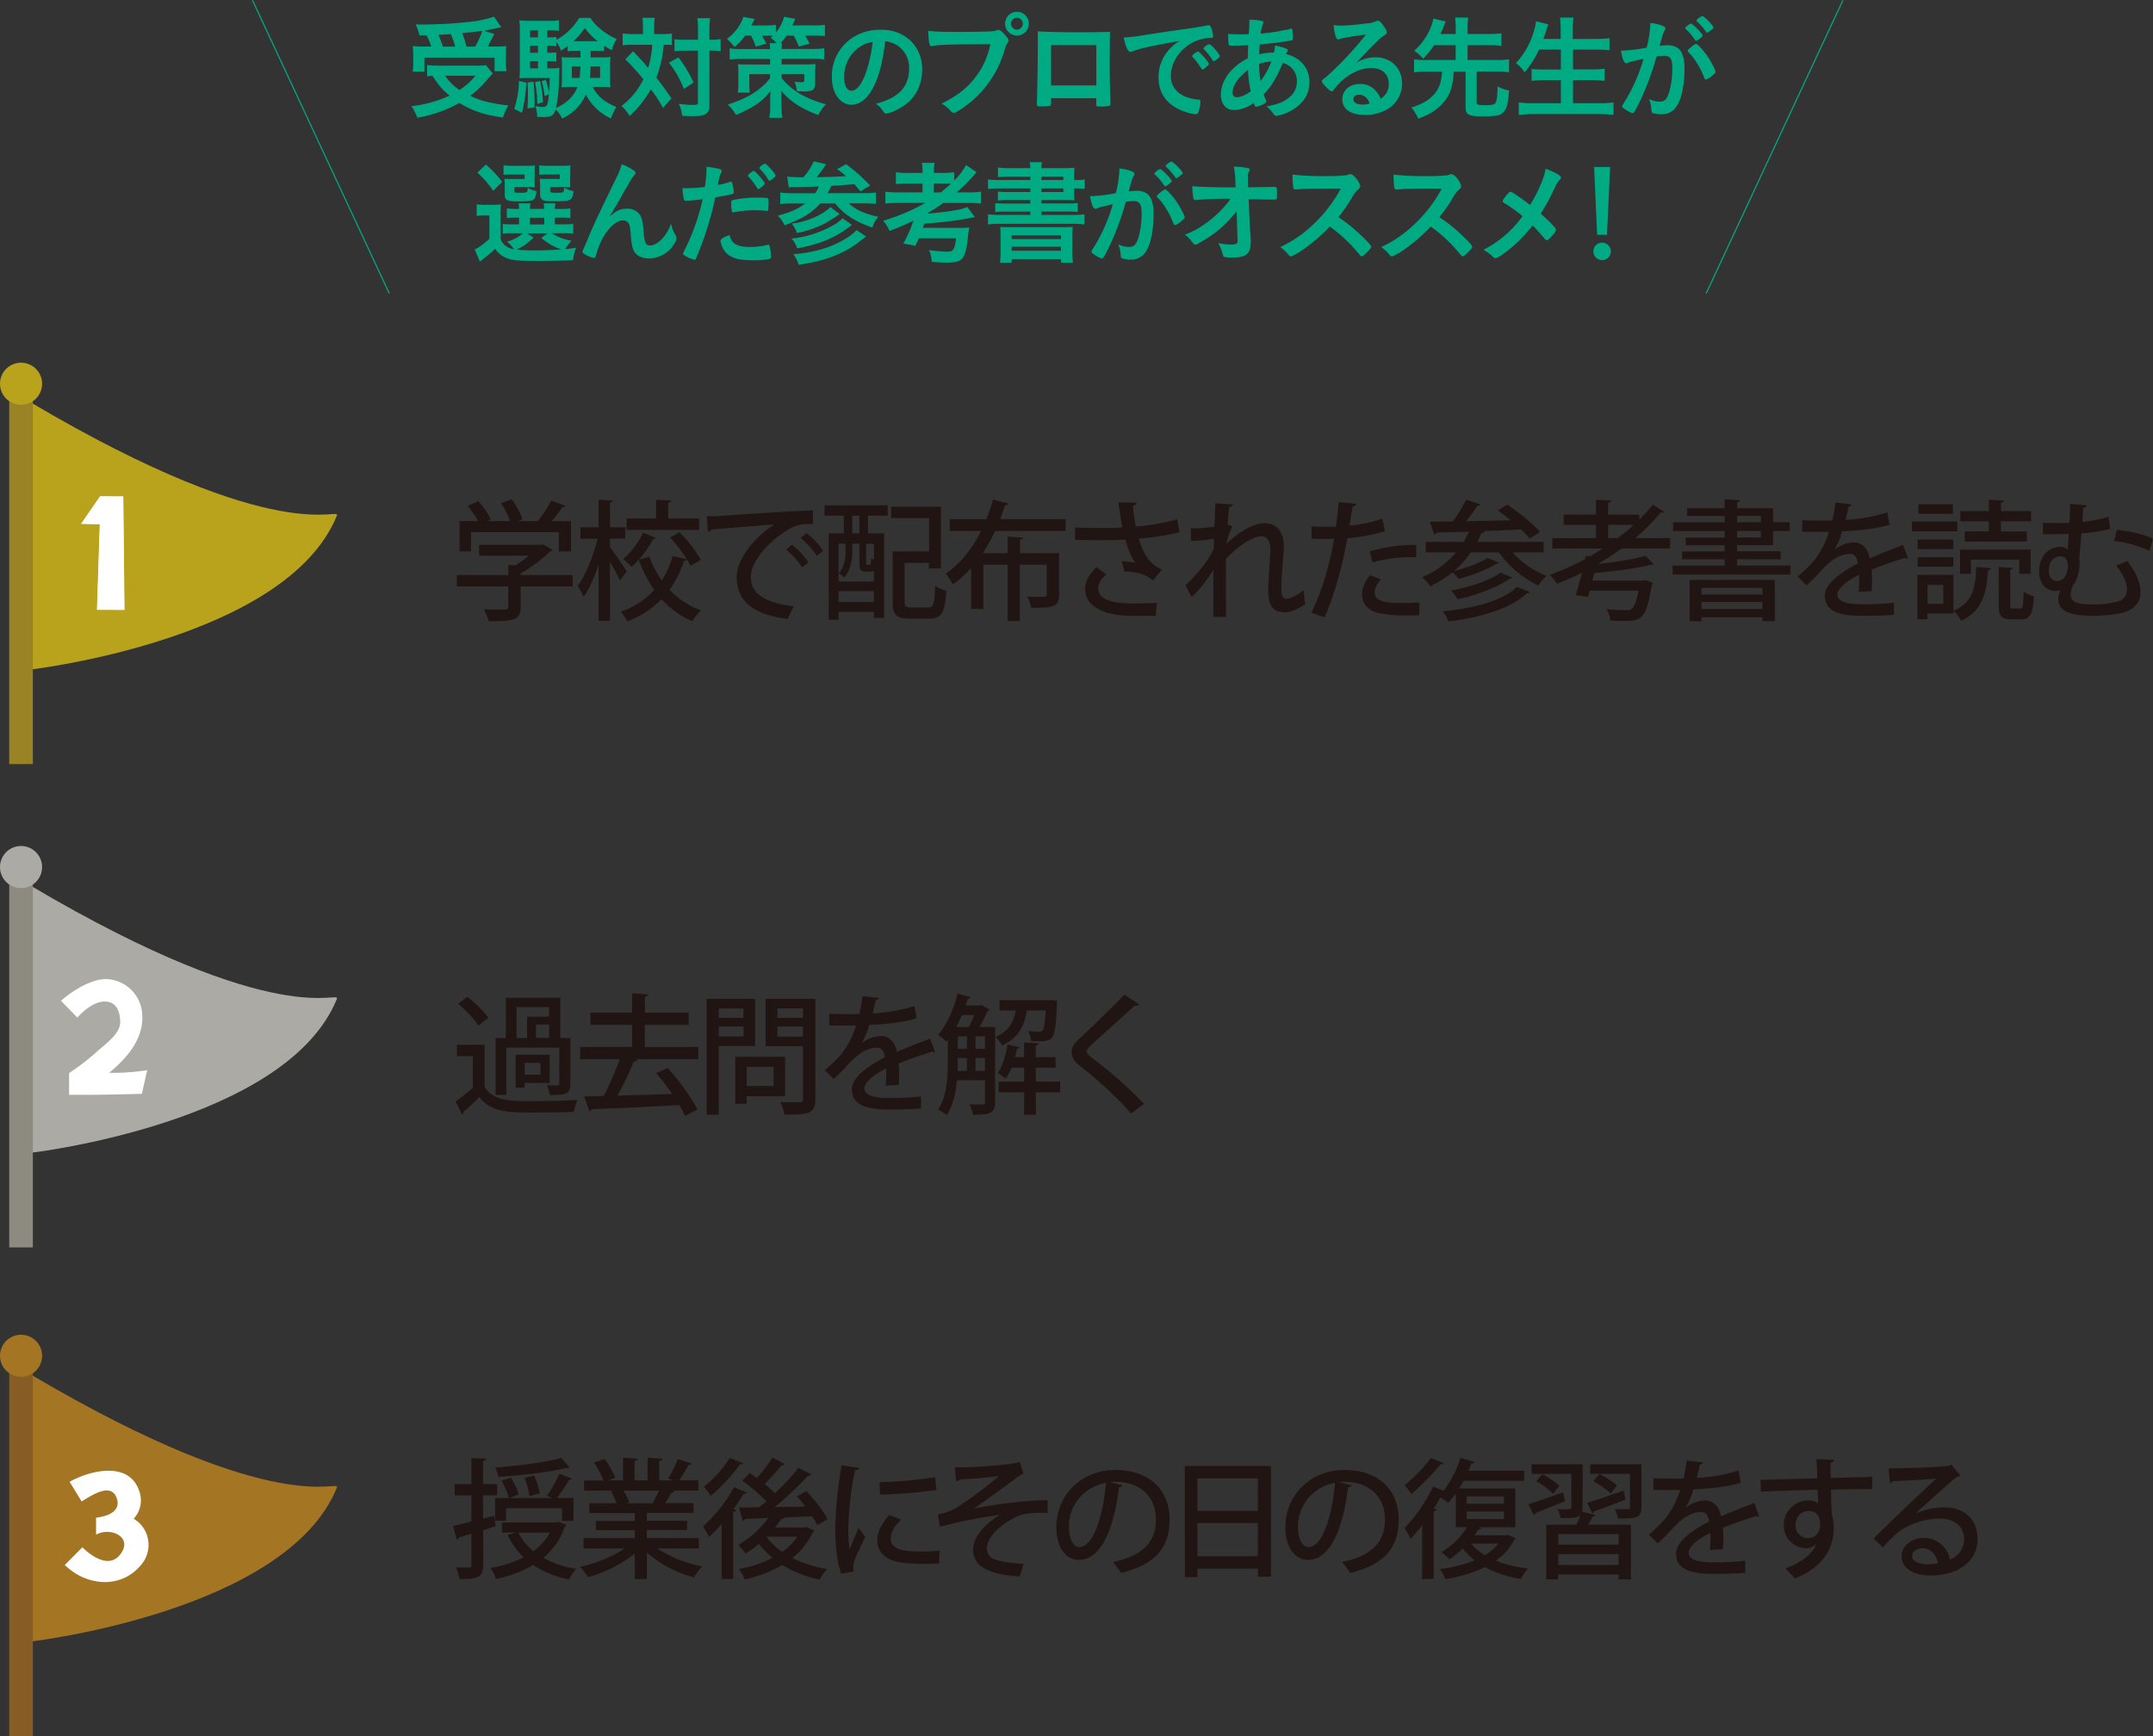 <svg xmlns="http://www.w3.org/2000/svg" viewBox="0 0 961.53 775.44"><rect x="0" y="0" width="961.53" height="775.44" fill="#333333" stroke="none"/><defs><style>.cls-1{fill:#b9a21c;}.cls-2{fill:#9a8325;}.cls-3{fill:#fff;}.cls-4{fill:#acaaa4;}.cls-5{fill:#8d8a7f;}.cls-6{fill:#a47523;}.cls-7{fill:#875d25;}.cls-8{fill:#211513;}.cls-9{fill:#00ab84;}.cls-10{fill:none;stroke:#00ab84;stroke-miterlimit:10;stroke-width:0.5px;}</style></defs><title>アセット 35</title><g id="レイヤー_2" data-name="レイヤー 2"><g id="レイヤー_1-2" data-name="レイヤー 1"><path class="cls-1" d="M13.58,179.66V299.05s114.22-13.22,136.85-68.69C152.33,225.71,125.61,245.89,13.58,179.66Z"/><rect class="cls-2" x="4.12" y="171.4" width="10.56" height="169.87"/><path class="cls-1" d="M18.8,171.4A9.4,9.4,0,1,1,9.4,162,9.4,9.4,0,0,1,18.8,171.4Z"/><polygon class="cls-3" points="43.29 272.35 55.49 272.38 54.96 221.74 44.65 221.72 36.21 233.94 44.54 234.12 43.29 272.35"/><polygon class="cls-3" points="43.41 272.35 55.61 272.38 55.08 221.74 44.77 221.72 36.33 233.94 44.66 234.12 43.41 272.35"/><path class="cls-4" d="M13.58,395.53V514.92S127.8,501.7,150.43,446.23C152.33,441.58,125.61,461.76,13.58,395.53Z"/><rect class="cls-5" x="4.12" y="387.27" width="10.56" height="169.87"/><path class="cls-4" d="M18.8,387.27a9.4,9.4,0,1,1-9.4-9.4A9.41,9.41,0,0,1,18.8,387.27Z"/><path class="cls-3" d="M65.73,478a104.49,104.49,0,0,1-17,1.18c9-7.44,16.55-16.73,14.5-28.42a16.61,16.61,0,0,0-15.32-13.44c-9.49-.39-20.67,9.65-20.67,9.65l7.28,7.51s4.34-5,9.07-6.59,10.11-.16,10.09,8.81c0,5.08-6.89,9.82-10.45,13.07a106.79,106.79,0,0,1-12.37,9.53l0,9.69c10.84.07,21.28-.11,32.5-.45Z"/><path class="cls-6" d="M13.58,613.82V733.21S127.8,720,150.43,664.52C152.33,659.87,125.61,680.05,13.58,613.82Z"/><rect class="cls-7" x="4.12" y="605.56" width="10.56" height="169.87"/><path class="cls-6" d="M18.8,605.56a9.4,9.4,0,1,1-9.4-9.4A9.4,9.4,0,0,1,18.8,605.56Z"/><path class="cls-3" d="M64,682.35a13.5,13.5,0,0,0-4.3-4,12.13,12.13,0,0,0,2.39-12.64c-4.61-13.16-21.7-9.05-31-3.88l5.36,8.77c3.54-2,12.94-8.92,15.63-1.59,2.63,7.15-6.8,8.6-9.17,8.86v7.61c6-3.47,15.51.55,11.73,7.35-4.64,8.35-13,3-17.86-1.73L28.93,699c10,9.76,26,10.92,34.89-1.07A13.73,13.73,0,0,0,64,682.35Z"/><path class="cls-8" d="M255.76,256.84v5.08H232.54v9.3c0,5.78-3,6.24-14.22,6.24a23.43,23.43,0,0,0-2.31-5.31c2.49.11,5,.11,6.82.11,3.87,0,4.16,0,4.16-1.21v-9.13H204v-5.08h23v-4.51l3.12.18a45.2,45.2,0,0,0,6.06-4.34H214v-4.85H241.6l.93-.23,4.22,2.54a2,2,0,0,1-1.1.64,62.41,62.41,0,0,1-13.11,9.82v.75Zm-45.41-19.18v8.61h-5.14V232.75h8.32a45.8,45.8,0,0,0-4.62-6.76l4.68-2.14a35.12,35.12,0,0,1,5.6,8.15l-1.56.75h10.23a40.72,40.72,0,0,0-4.11-8l4.8-1.79a36.2,36.2,0,0,1,4.79,9l-2,.81h8.84a60.8,60.8,0,0,0,6-9.19c5.72,2.08,6.07,2.26,6.36,2.43-.24.46-.7.64-1.45.58a70.5,70.5,0,0,1-4.68,6.18H255v13.52h-5.43v-8.61Z"/><path class="cls-8" d="M272.41,244.36c1.67,2.14,6.47,9.19,7.51,10.86l-3.06,4.1c-.87-2-2.72-5.37-4.45-8.31v26.28h-5.09V252.1c-1.84,5.72-4.21,11.1-6.7,14.56a22.58,22.58,0,0,0-2.65-4.91c3.63-4.85,7.1-13.58,8.89-21.14h-7.62v-5.09h8.08v-12.3l6.42.34c-.06.47-.41.81-1.33.93v11h6.81v5.09h-6.81Zm31.08-6.64A57.92,57.92,0,0,1,313,250.08l-4.62,2.66a22.64,22.64,0,0,0-1.62-2.89c-.17.46-.63.69-1.33.69A45.45,45.45,0,0,1,299,263.43a36.41,36.41,0,0,0,14.1,9.18,22.66,22.66,0,0,0-3.88,4.85,38.61,38.61,0,0,1-13.8-9.87,41.42,41.42,0,0,1-15.31,9.93,24.83,24.83,0,0,0-2.83-4.33,36.11,36.11,0,0,0,14.9-9.65A56.11,56.11,0,0,1,285.29,250l4.74-1.33a43.7,43.7,0,0,0,5.54,10.58,37.55,37.55,0,0,0,4.8-10.92l6.35,1.44a67.25,67.25,0,0,0-7.45-9.7Zm-10.57,2.54a1.27,1.27,0,0,1-1.27.52,44.1,44.1,0,0,1-9.59,12.42,24.14,24.14,0,0,0-3.76-3.47,35.75,35.75,0,0,0,8.9-11.84Zm19.29-8.67v5.09H279.8v-5.09H293v-8.37l6.76.34c-.06.52-.4.81-1.33,1v7Z"/><path class="cls-8" d="M315.62,230.61c1.73,0,4.22-.06,5.84-.17,5.89-.46,32.92-2.25,41.59-2.48l.06,6.12c-4.74-.17-7.8.17-12.25,3.18-7.45,4.73-15.54,13.34-15.54,20.33,0,7.28,5.72,11.56,19.18,13.17l-2.77,5.72c-16.47-2.14-22.71-8.72-22.71-18.83,0-7.57,7.22-17.1,16.76-23.4-6.76.52-21.9,1.68-28.19,2.31a2.24,2.24,0,0,1-1.39.93Zm38.07,12.65a38.19,38.19,0,0,1,7.4,7.92l-2.84,2.19a40.14,40.14,0,0,0-7.16-7.91Zm6.53-5.14a35.06,35.06,0,0,1,7.39,7.86l-2.77,2.25a41.34,41.34,0,0,0-7.22-7.91Z"/><path class="cls-8" d="M368.21,230.32V225.7h28.25v4.62h-8.78v7.92h7.16V276h-4.56V273.3H374.51v3.53h-4.39V238.24h6.7v-7.92Zm9.42,12.54h-3.12v16.87h15.77V255a3.16,3.16,0,0,1-1.56.35h-1.85c-2.37,0-3.06-.75-3.06-4v-8.49h-3.18v3.35c0,3.52-.64,8.32-3.52,11.73a10.85,10.85,0,0,0-2.55-1.79c2.66-3.12,3.07-7,3.07-10.06Zm-3.12,26h15.77V264H374.51Zm9.3-30.62v-7.92h-3.18v7.92Zm4.39,14c.63,0,.81-.23.86-3a6.69,6.69,0,0,0,1.22.7v-7h-3.47v8.43c0,.81.06.93.52.93ZM404,268.74c0,2.14.46,2.54,2.83,2.54h7.74c2.37,0,2.77-1.5,3.06-9.65a16,16,0,0,0,5,2.2c-.64,9.76-2.08,12.48-7.63,12.48h-8.78c-5.77,0-7.56-1.56-7.56-7.57V246.27h16.29V231.42H398v-5.08h22.24v27.55h-5.37v-2.48H404Z"/><path class="cls-8" d="M475.89,237.14H444.41a70,70,0,0,1-5.55,9.94H450v-7.4l6.88.41c-.06.52-.41.81-1.33.92v6.07H473v18.54c0,5.26-2.25,5.95-12.47,5.84a17.85,17.85,0,0,0-1.79-5c1.9.06,3.87.11,5.31.11,3.18,0,3.41,0,3.41-1.09V252.22h-12v25.13H450V252.22h-10.8V272h-5.49V253.72a48.69,48.69,0,0,1-8.14,7.28,30.49,30.49,0,0,0-3.24-4.79c6.82-4.63,12.08-11.56,15.83-19.07h-14v-5.26h16.35a69.7,69.7,0,0,0,2.95-8.78l6.93,1.79a1.47,1.47,0,0,1-1.56.75c-.64,2.08-1.33,4.16-2.14,6.24h29.23Z"/><path class="cls-8" d="M526.81,237.72a107.25,107.25,0,0,1-18.25,2.83c2.19,7.16,4.73,11.32,10.4,13.86l-4.05,4.91c-2.48-2.19-5.89-4-12.71-4l-1.27-4.68a45.32,45.32,0,0,1,6.12.69c-1.73-2.25-3.17-5.6-4.44-10.34-2.43.17-5.43.29-8.61.29-3.53,0-10.11-.06-13.92-.17v-5.49c3.35.11,7.91.23,14,.23,2.42,0,5.14-.12,7.22-.29-.7-3.18-1.27-7.1-1.85-11.21l8.09.18c-.06.69-.58,1.21-1.56,1.38a91.25,91.25,0,0,0,1.27,9.25,92,92,0,0,0,18.48-3.24ZM516.18,275c-2.83.06-6,.06-10.68.06-13.06,0-20.86-4.57-20.86-12,0-3.41,1.79-6.59,5.08-9.77l4.34,3.3c-2.43,2-3.59,4.27-3.59,6.24,0,5,6.53,6.7,15.2,6.7,4.79,0,8-.12,11-.29Z"/><path class="cls-8" d="M542.77,224.78l7.74.52c-.06.63-.58,1-1.56,1.21-.29,2.43-.58,5.66-.69,7.8l2.13.81a37.31,37.31,0,0,0-2.77,7.8c6.18-5.78,12.59-9.25,17.1-9.25,5.6,0,8.67,3.93,8.67,10.81,0,.69-.06,1.44-.12,2.19-.52,5.84-1,11.9-1,15.6,0,3.41.29,5.14,2.48,5.14,1.62,0,5.09-1.85,7.45-3.87.06,1.56.47,5.14.7,6.36-2.89,2-6.41,3.58-9.13,3.58-5.55,0-7.39-3.24-7.39-9.94,0-2.83,1-17.56,1-17.73,0-4.28-1.5-6.24-4-6.24-3.81,0-10.22,4-15.89,10.11,0,11.95,0,22.47.06,25.88H541.9V254.41a56.85,56.85,0,0,1-9.7,12.25l-2.78-5.31c4.39-3.87,10.17-10.69,12.6-16.18.06-1.56.06-2.89.11-4.56a60.86,60.86,0,0,1-10.22,1l-.12-5.6a61.79,61.79,0,0,0,10.57-.81Z"/><path class="cls-8" d="M618.52,237.26a73.32,73.32,0,0,1-16.76,3.06c-2.31,12.65-5.89,25.76-10.22,35.41l-5.89-2.08c4.62-9.24,8-20.68,10.16-33-.86.06-1.79.06-2.6.06-2.77,0-5.43,0-7.45-.06l-.06-5.49c1.85.11,4.86.11,7.63.11,1,0,2.14,0,3.29,0,.46-3.47.93-7.51,1.27-11l7.8.75a1.88,1.88,0,0,1-1.67,1.27c-.35,2.31-.81,5.43-1.33,8.44a60.44,60.44,0,0,0,14.67-3.07Zm15.31,37.49c-1.74.11-3.59.17-5.49.17a59.76,59.76,0,0,1-13.06-1.21c-4.62-1.16-7-4.39-7-8.32,0-3.29,1.79-6.35,3.64-8.49l4.85,1.9c-1.9,2.08-2.83,4.11-2.83,5.72,0,4.05,4.34,4.8,13.12,4.8a67.14,67.14,0,0,0,6.87-.29ZM611.7,246.27a71.1,71.1,0,0,1,20.8-2.89v5.49A66.21,66.21,0,0,0,613,251.18Z"/><path class="cls-8" d="M689.39,246.73H675.52a39.86,39.86,0,0,0,15.14,10.46,23.57,23.57,0,0,0-3.64,4.33,46.7,46.7,0,0,1-17.62-14.79H656.87a42.88,42.88,0,0,1-7.52,8.32c5.26-1.27,11.62-3.58,15-5.89l5.08,2.19c-.17.29-.58.46-1.21.46-4,2.6-11,5.26-16.82,6.76a24.79,24.79,0,0,0-2.71-3,46.59,46.59,0,0,1-9.88,6.24,26.58,26.58,0,0,0-3.7-4,39.55,39.55,0,0,0,15.14-11.09H636.76v-4.68h16.87a42.74,42.74,0,0,0,2.37-4.56c-5.49.17-10.46.29-14.44.4a1.18,1.18,0,0,1-1,.87l-2-5.72c2.89-.06,6.36-.06,10.23-.12a69.8,69.8,0,0,0,6-9.7l6.46,2.08c-.17.4-.69.58-1.44.58-1.33,2.08-3.18,4.62-5,6.93,6.23-.12,13.05-.29,19.81-.41-1.91-1.61-3.93-3.12-5.78-4.39l4.34-2.6c5.08,3.41,11.49,8.5,14.55,12.19-1.9,1.33-3.29,2.08-4.62,2.89a45.73,45.73,0,0,0-3.75-4c-5.61.29-11.33.53-16.81.7l.52.17c-.18.46-.7.7-1.45.7a41.4,41.4,0,0,1-1.85,4h29.64Zm-6.12,17.68c-.18.4-.64.63-1.39.58-7.11,6.81-20.1,10.68-35,12.59a18.64,18.64,0,0,0-2.54-4.56c13.86-1.33,26.74-4.68,33.1-10.86ZM675.35,258a1.4,1.4,0,0,1-1.27.52c-5.26,3.87-14.62,7.27-23.17,9.18a16.87,16.87,0,0,0-2.94-3.93c8-1.44,17.33-4.39,22.12-8Z"/><path class="cls-8" d="M745.81,245H724.27c-3.35,2.42-6.88,4.68-10.46,6.81v.06c7.8-.86,16.06-2.14,21.09-3.64l3.64,3.81a.92.92,0,0,1-.7.24,1.57,1.57,0,0,1-.52-.06c-6.18,1.62-16.35,3-25.3,3.7l-.87,3.4h22.47l1.16-.23,3.35,1.16a3,3,0,0,1-.52,1.27c-2.48,15.83-5,15.83-12.88,15.83-1.68,0-3.58-.06-5.61-.18a10.58,10.58,0,0,0-1.67-5.08c3.52.35,7.28.41,8.72.41a4.07,4.07,0,0,0,2.54-.52c1.1-.87,2.14-3.3,3-8.15H710c-.29,1-.58,1.91-.81,2.77l-5.49-.81c.87-2.65,1.91-6.29,2.83-10-3.7,1.79-7.39,3.47-11.21,5a27.39,27.39,0,0,0-3.12-4,126.06,126.06,0,0,0,15.72-7.1l.29-1.45,1.9.23c1.91-1.09,3.81-2.25,5.72-3.46H693.24v-4.68h19.53v-5.89H698.33v-4.57h14.44v-6.64l6.82.34c-.06.52-.47.81-1.39,1v5.31h13.92v2.2a77.92,77.92,0,0,0,6-6.65l5.2,3.12a1.17,1.17,0,0,1-1,.41,2.47,2.47,0,0,1-.63-.06,93.1,93.1,0,0,1-11.38,11.44h15.59Zm-27.61-4.68h4.33c2.49-1.91,4.85-3.87,7.11-5.89H718.2Z"/><path class="cls-8" d="M775.78,252.62h23.86v4H747v-4h23.22v-2.83H751.17v-3.52h19.06v-2.72H752.84v-3.46h17.39V237.2H747.18v-3.93h23.05v-2.83H753.48V227h16.75v-4l6.88.41c-.06.52-.41.81-1.33,1V227h16.06v6.24h7.45v3.93h-7.45v6.35H775.78v2.72h19.47v3.52H775.78Zm-21.2,24.84V259h38.07v18.43H787.1v-1.74H759.89v1.79Zm32.52-14.9H759.89v2.95H787.1ZM759.89,272H787.1v-3.12H759.89Zm15.89-41.59v2.83h10.63v-2.83Zm0,6.76v2.89h10.63V237.2Z"/><path class="cls-8" d="M852.13,249.39a.72.72,0,0,1-.35.06,2,2,0,0,1-1-.29c-4.33,1.33-10.34,3.41-14.9,5.25.11,1.27.17,2.72.17,4.34S836,262,835.9,264l-5.84.4a58.77,58.77,0,0,0,.23-7.68c-5.43,2.71-9.7,6.06-9.7,8.89s3.58,4.28,10.8,4.28a129,129,0,0,0,14.44-.69l.06,5.37c-3.23.34-8.26.46-14.56.46-11.09,0-16.35-2.54-16.35-9.13,0-4.85,6.36-9.93,14.73-14.21-.28-2.6-1.44-4.27-3.46-4.27-4,0-8.26,2.19-13.17,7.74-1.5,1.67-3.7,3.93-6.24,6.29l-4-3.92a68.13,68.13,0,0,0,7.63-7.51,39.77,39.77,0,0,0,6.35-12.48l-2.66,0c-2.31,0-6.41,0-9.3,0v-5.2c3.41.11,7.51.17,9.94.17l3.52-.06c.52-2.48,1-4.91,1.39-8l7.28.81c-.12.58-.64.92-1.39,1-.4,2.08-.86,4-1.38,5.89a70.87,70.87,0,0,0,18.66-3.29l1,5.49c-6.36,2-14.73,2.71-21.15,2.94a32.91,32.91,0,0,1-3.46,8.21h.06a14.39,14.39,0,0,1,8.6-3.24c3.59,0,6.3,2.54,7.11,7.11,4.68-2.08,10.4-4.22,14.85-5.95Z"/><path class="cls-8" d="M874.15,232.92v4.39H853.87v-4.39Zm-1.73,23.86V274H860.81v2.6H856.3V256.78ZM872.36,241v4.28H856.42V241Zm-15.94,12.13v-4.27h15.94v4.27Zm15.77-27.9v4.28H856.76v-4.28Zm-4.34,36h-7v8.5h7Zm21.32-7.45c-.06.4-.52.81-1.33.92-.69,10.11-2.25,18-12,22.59a16,16,0,0,0-3.4-4.5c8.49-3.64,9.76-10,10.16-19.59ZM880.22,250v6.29h-4.86v-10.8h31.55v10.8h-5.09V250Zm8-12.66v-4.5H875.48v-4.57h12.77v-5.08l6.76.4c-.06.47-.41.81-1.39,1v3.69h13.46v4.57H893.62v4.5h11.55v4.51H877.44v-4.51Zm9.53,32.7c0,1.56.11,1.79,1.21,1.79h3.24c1.15,0,1.38-1,1.56-7.62a13.85,13.85,0,0,0,4.56,2.08c-.46,8.2-1.73,10.34-5.55,10.34h-4.62c-4.5,0-5.54-1.56-5.54-6.53V253.26l6.41.4c-.06.41-.4.75-1.27.87Z"/><path class="cls-8" d="M932,225.7c-.06.64-.64,1-1.68,1.22-.05,2-.17,4-.34,6.18a63.68,63.68,0,0,0,11.72-2.26l.75,5.38a65.29,65.29,0,0,1-12.88,2c-.34,4.5-.75,8.61-1,11.32a12,12,0,0,1,.18,2.14c0,3.12-.93,6.93-2.49,9.07a10.41,10.41,0,0,0-1.5,4.74c0,3.92,4.22,4.44,9.42,4.44a40.2,40.2,0,0,0,11.78-1.33,5.16,5.16,0,0,0,3.93-5.31c0-2.77-1.44-6.35-4.8-10.69a39,39,0,0,0,4.92-2.08c4,5.09,5.95,9.88,5.95,13.81,0,4.51-2.6,7.86-7.69,9.24-4,1.16-10.28,1.45-13.34,1.45-4.8,0-15.72,0-15.72-7.4a10,10,0,0,1,1-4,8,8,0,0,1-2.31.34c-3.76,0-7.23-2.83-7.23-8.72,0-7.45,4.91-11,9.36-11a5.33,5.33,0,0,1,3.41,1.21c.12-1.91.35-4.39.46-6.88h-3.17c-2.37,0-5.49.06-8.38.06v-5.08c2.43,0,5.66.06,8.43.06,1.16,0,2.31-.06,3.41-.12.18-3.06.29-6,.29-8.43Zm-8.49,27.1c0-2.37-1-4.34-3.18-4.34-3.18,0-5.32,2.49-5.32,6.42,0,2.83,1.39,4.62,3.7,4.62C923.11,259.5,923.52,253.72,923.52,252.8ZM959.91,246a51.39,51.39,0,0,0-15.71-4.33l1.15-5c5.67.52,12,1.9,16.18,4Z"/><path class="cls-8" d="M216.43,466.64v18.83c3.93,6.35,11.62,6.35,21.84,6.35,6.65,0,14.62-.17,19.7-.57a25.78,25.78,0,0,0-1.73,5.37c-4.33.17-10.92.29-16.87.29-12.59,0-19.87,0-25.25-6.88-2.48,2.43-5,4.8-7.16,6.65a1.07,1.07,0,0,1-.63,1.09l-2.84-5.83a91.36,91.36,0,0,0,7.69-6.07V471.72h-7.11v-5.08Zm-7.74-21.38c3.47,2.6,7.57,6.53,9.36,9.42l-4.45,3.41c-1.67-2.89-5.6-6.94-9.07-9.77Zm17.45,22.65v21.14h-4.79V463.63h4.56v-18h24.32v18h4.51V484c0,4.51-1.62,5.09-9.19,5.09a17.36,17.36,0,0,0-1.39-4.39c1.28.06,2.49.11,3.35.11,2,0,2.26,0,2.26-.81V467.91Zm19.35,3.17v12.6h-11.2v2.14h-4V471.08ZM230.7,449.83v13.8h4.68V454.1h9.82v-4.27ZM241.39,480v-5.26h-7.1V480Zm3.81-16.41v-5.95h-5.83v5.95Z"/><path class="cls-8" d="M311.89,467.62v5.49H283.75l.93.29c-.23.46-.81.69-1.62.75a139.77,139.77,0,0,1-7.34,15.19c7.57-.17,16.12-.46,24.44-.75a108.61,108.61,0,0,0-7.1-9.3L298.2,477c5.14,5.72,10.68,13.34,13.28,18.54L306,498.41c-.7-1.45-1.56-3.12-2.6-4.85-14.45.86-29.52,1.5-39.17,1.85a1.17,1.17,0,0,1-1,.92l-2.31-6.64,8.66-.18a129.49,129.49,0,0,0,7.17-16.4H259.09v-5.49h23.16v-9.88h-18.6v-5.49h18.6V443.7l7.17.41c-.06.52-.41.81-1.39,1v7.16h19.53v5.49H288v9.88Z"/><path class="cls-8" d="M337.26,467.21H321v30.68H315.6V446.13h21.66Zm-5.2-16.75H321v4.16h11Zm-11,12.48h11v-4.45H321Zm29.58,26.69H333.45V493h-5.08V472h22.24Zm-5.15-13.12h-12v8.55h12Zm18.66-30.38V490.9c0,6.64-3.06,6.93-13.8,6.93a19.06,19.06,0,0,0-1.91-5.6c2.2.11,4.51.11,6.24.11,3.7,0,3.93,0,3.93-1.5V467.27H341.94V446.13Zm-5.54,4.27H347.2v4.22h11.38ZM347.2,463h11.38v-4.51H347.2Z"/><path class="cls-8" d="M417.61,469.93a.68.68,0,0,1-.34.06,2,2,0,0,1-1-.29C412,471,406,473.11,401.38,475c.12,1.27.17,2.71.17,4.33s-.05,3.29-.17,5.2l-5.83.4a60.58,60.58,0,0,0,.23-7.68c-5.43,2.71-9.71,6.06-9.71,8.89s3.58,4.28,10.81,4.28a129.11,129.11,0,0,0,14.44-.69l.06,5.37c-3.24.35-8.27.46-14.56.46-11.09,0-16.35-2.54-16.35-9.13,0-4.85,6.35-9.93,14.73-14.21-.29-2.6-1.44-4.27-3.47-4.27-4,0-8.26,2.19-13.17,7.74-1.5,1.67-3.69,3.93-6.24,6.3l-4-3.93a68.85,68.85,0,0,0,7.62-7.51A40,40,0,0,0,382.32,458l-2.66.06c-2.31,0-6.41,0-9.3-.06v-5.2c3.41.11,7.51.17,9.93.17l3.53-.06c.52-2.48,1-4.91,1.39-8l7.27.81c-.11.58-.63.93-1.38,1-.41,2.08-.87,4-1.39,5.89a70.8,70.8,0,0,0,18.66-3.29l1,5.49c-6.35,2-14.73,2.71-21.14,2.95a33.31,33.31,0,0,1-3.47,8.2h.06a14.39,14.39,0,0,1,8.61-3.24c3.58,0,6.3,2.55,7.1,7.11,4.68-2.08,10.4-4.22,14.85-5.95Z"/><path class="cls-8" d="M444.43,458.72v33.62c0,5-2.48,5.55-9.88,5.55a16.06,16.06,0,0,0-1.61-4.68c1.61.06,3.06.12,4.21.12,2.43,0,2.72,0,2.72-1v-9.83H427.39c-.52,5.55-1.79,11.33-4.56,15.6a17.89,17.89,0,0,0-3.87-2.48c4-6.12,4.33-14.79,4.33-21.38v-9.82l-.7.81a23.26,23.26,0,0,0-3.69-3.06c3.75-4.16,7-11.26,8.78-18.37l5.83,1.62c-.11.4-.57.69-1.27.63-.29,1-.63,2-1,3.06h6.35l.76-.23L442,451a1.86,1.86,0,0,1-1,.58,61.43,61.43,0,0,1-3.58,7.1Zm-11.84,0a35.77,35.77,0,0,0,2.54-5.37h-5.49c-.81,1.85-1.67,3.7-2.6,5.37Zm-4.85,13.81c0,3.35,0,4.33-.06,5.78h4.16v-5.78Zm0-9.65v5.55h4.1v-5.55Zm7.91,0v5.55h4.22v-5.55Zm0,15.43h4.22v-5.78h-4.22Zm36.45-31.37c0,.4-.06,1-.06,1.5-.75,16-1.32,16.64-8.43,16.64-1,0-2,0-3.12-.06a12.5,12.5,0,0,0-1.27-4.51c2.14.23,4,.29,4.85.29a1.86,1.86,0,0,0,1.62-.58c.58-.75,1-3.06,1.27-8.89h-8.32c-1.1,6.29-3.41,12.19-11.15,15.59a14,14,0,0,0-2.94-3.75c5.95-2.48,8.14-6.7,9.12-11.84H446.4v-4.62h21.89l1.1-.06Zm1.39,36.16v4.8H462.63v10h-5.26v-10H446v-4.8h11.38v-6.24h-5.6a20.73,20.73,0,0,1-2.66,4.91,29.15,29.15,0,0,0-3.52-2.6c2.13-2.83,3.58-7.8,4.33-12.65l5.43,1.27c-.06.41-.46.64-1.16.64-.23,1.21-.52,2.48-.86,3.75h4V465.6l6.59.4c-.06.52-.46.81-1.33.92v5.26h8.84v4.68h-8.84v6.24Z"/><path class="cls-8" d="M505.14,497.37c-5.31-6.24-14.21-14.5-22.35-20.91-3.24-2.54-4.16-4.16-4.16-6.59,0-1.79.81-3.46,2.89-5.43,5.54-5.14,15.65-15,20.62-20.16l6.64,4.33a1.79,1.79,0,0,1-1.44.64,2.32,2.32,0,0,1-.64-.06c-5.54,5.2-14.09,12.71-18.83,17.1-1.39,1.33-2.6,2.43-2.6,3.29s1.27,2.14,3.35,3.64A183.83,183.83,0,0,1,510.92,493Z"/><path class="cls-8" d="M220.69,677l.64,4.68c-1.85.57-3.7,1.21-5.55,1.73V699c0,5.37-2.19,6.41-10.57,6.29a21.6,21.6,0,0,0-1.56-5.25c1.33.05,2.6.05,3.64.05h2.25c.81,0,1-.28,1-1.09V685l-5.66,1.73a1.23,1.23,0,0,1-.92,1l-1.56-6.18c2.25-.46,5.08-1.15,8.14-2V667.88h-7.51v-5h7.51V651.24l6.53.29c-.06.52-.4.87-1.33,1v10.34h6.3v5h-6.3v10.4Zm28.83,2.71,3.35,1.39a1.2,1.2,0,0,1-.58.69,31.5,31.5,0,0,1-9.65,14,43.22,43.22,0,0,0,14.79,4.91,20.53,20.53,0,0,0-3.29,4.74A43.81,43.81,0,0,1,238.08,699a52.07,52.07,0,0,1-16.58,6.24,18.81,18.81,0,0,0-2.48-4.92,51.94,51.94,0,0,0,14.84-4.73,34.08,34.08,0,0,1-7.16-10l3.7-1.09h-6.24V680h24.49Zm-5.26-11.61a58.28,58.28,0,0,0,5.55-9.82l5.72,2.14c-.18.34-.7.52-1.39.52a74.51,74.51,0,0,1-5.37,8.14h7.33v10.23H251v-5.66H226v5.6H221.1V669.09h6.18a31.85,31.85,0,0,0-3.3-7.74l4.16-1.39a30.05,30.05,0,0,1,3.53,7.57l-4.22,1.56h19.12Zm10.11-12.65a1.07,1.07,0,0,1-.75.23,2.11,2.11,0,0,1-.58-.06c-7.45,1.91-20,3.35-30.5,4a17.18,17.18,0,0,0-1.33-4.15c10.34-.81,22.47-2.31,29.41-4.28ZM231.5,684.52a25.31,25.31,0,0,0,6.75,8.31,25.36,25.36,0,0,0,7.4-8.31Zm5-16.29a37.06,37.06,0,0,0-2.25-8.15l4.33-1a34,34,0,0,1,2.49,7.91Z"/><path class="cls-8" d="M312.09,691.62H293.6a55.17,55.17,0,0,0,20,8,23.87,23.87,0,0,0-3.64,4.91,51.74,51.74,0,0,1-21.08-11.09v11.84h-5.38V693.87a58.69,58.69,0,0,1-20.91,10.58,24.67,24.67,0,0,0-3.58-4.62c7.05-1.51,14.67-4.57,19.87-8.21H260.62V687h22.87v-3.58H266.11v-4.1h17.38v-3.53H263.22V671.4h12.07a28.27,28.27,0,0,0-2.48-5.37l1.38-.23v-.06l-13.34.06v-4.56h8.72a44.86,44.86,0,0,0-4.27-8l4.73-1.61a39.31,39.31,0,0,1,4.74,8.43l-3.12,1.16h6.59V651.12l6.52.41c-.05.52-.51.92-1.38,1v8.67h5.83V651.12l6.59.41c-.06.58-.52.92-1.39,1v8.67h6.13l-2.14-.81a60.63,60.63,0,0,0,4.27-8.67l6.24,2c-.17.41-.63.64-1.38.58a65.92,65.92,0,0,1-4.22,6.88h8.61v4.56H300.13l1.1.35c-.17.4-.64.57-1.39.57a40.2,40.2,0,0,1-2.77,4.68h12.65v4.39H288.87v3.53h18v4.1h-18V687h23.22Zm-20.51-20.39a58.4,58.4,0,0,0,2.72-5.43H278.47a22.34,22.34,0,0,1,2.54,5.26l-1.73.34H292.1Z"/><path class="cls-8" d="M322.28,680.7a67.45,67.45,0,0,1-5.6,5.78c-.58-1.1-2-3.58-2.72-4.74a67,67,0,0,0,13.87-17.5l5.72,2.43c-.18.34-.64.57-1.45.52-1.33,2.25-2.89,4.56-4.5,6.81l1.15.41c-.11.4-.52.75-1.33.86v30h-5.14Zm9.59-27.15a1.42,1.42,0,0,1-1.38.46,80.75,80.75,0,0,1-13.06,14.16,34.11,34.11,0,0,0-3.06-4.1,53.94,53.94,0,0,0,11.55-12.89ZM360.12,682l3.58,1.62c-.17.35-.4.46-.69.7a31.39,31.39,0,0,1-9.13,11.55,52.65,52.65,0,0,0,15.54,4.91,20.53,20.53,0,0,0-3.29,4.74A51.53,51.53,0,0,1,349.38,699a57.67,57.67,0,0,1-16.76,6.47,16.92,16.92,0,0,0-2.66-4.68,51.73,51.73,0,0,0,15-5,35.83,35.83,0,0,1-6-6.24,45.62,45.62,0,0,1-5.95,4.33,34.94,34.94,0,0,0-3.29-3.87,43.94,43.94,0,0,0,13.4-12l-10.46.4a1.11,1.11,0,0,1-1,.81l-1.56-5.89c2.48,0,5.55-.06,8.9-.12,1-.81,2.13-1.73,3.23-2.66a74.44,74.44,0,0,0-10.74-9.18l3.35-3.47c1,.7,2.08,1.45,3.18,2.26a75.41,75.41,0,0,0,7-9.13l5.49,2.89a1.31,1.31,0,0,1-1.44.46,85,85,0,0,1-7.63,8.43,50.48,50.48,0,0,1,4.62,4.16,101.92,101.92,0,0,0,10.57-11.38l5.78,3a1.89,1.89,0,0,1-1.56.52,141.34,141.34,0,0,1-14.84,14c4.33-.06,9-.12,13.63-.24-1.21-1.61-2.49-3.17-3.76-4.56l4.22-2.31c3.64,3.76,7.74,9,9.47,12.54L365,681.22a31.81,31.81,0,0,0-2.31-4c-4.16.23-8.43.4-12.53.58l.29.11a1.34,1.34,0,0,1-1.39.46,47,47,0,0,1-2.89,3.88H359.2Zm-17.68,4.34-.11.11a28.53,28.53,0,0,0,7,6.7,27.14,27.14,0,0,0,6.76-6.81Z"/><path class="cls-8" d="M383.71,655.63c-.11.64-.69,1-1.84,1a140.24,140.24,0,0,0-3,25.65,65.68,65.68,0,0,0,.52,9.76c.93-2.25,3.29-7.68,4.05-9.64l2.94,4c-2.14,4.91-4,8.15-4.85,10.81a9.45,9.45,0,0,0-.46,2.71,7.16,7.16,0,0,0,.29,2l-5.72.92c-1.91-5.55-2.6-12.54-2.6-20.28a181,181,0,0,1,2.83-28.07Zm35.71,42.69c-2,.12-4.16.18-6.3.18a78,78,0,0,1-10.46-.58c-7.56-1-10.86-5.14-10.86-9.94,0-4,2.08-7.51,5.2-11.32l5.43,2c-2.77,2.78-4.62,5.55-4.62,8.61,0,5.37,7.22,5.72,13.86,5.72a73.29,73.29,0,0,0,7.92-.4ZM392.84,662a195.9,195.9,0,0,0,24.79-2.2l.57,5.66A198.41,198.41,0,0,1,393,667.53Z"/><path class="cls-8" d="M426.46,655.4c10,0,24.73-1.1,29-2.43l1.62,5.2a9.12,9.12,0,0,0-2.54,1.5c-5.43,4.05-13.23,9.71-19.53,14.1,9.25-1.91,23.29-3.7,32.88-3.7v5.67c-.81-.06-1.68-.06-2.6-.06a38,38,0,0,0-9.07.92c-5.72,1.68-15.49,8.73-15.49,15a5,5,0,0,0,2.89,4.63c2.6,1.21,8.78,2,13.52,2.25l-1.68,5.66c-6.81-.4-12.88-1.62-16.75-4.1a9.63,9.63,0,0,1-4.16-7.74c0-7.22,7.4-12.83,12.08-15.72a203.47,203.47,0,0,0-26.87,5.38l-.92-5.55a26.24,26.24,0,0,0,7.68-2.6c3.87-2.25,15.48-10.69,19.53-14.56-4.22.75-13.63,1.33-17.27,1.5a2.56,2.56,0,0,1-1.8.76Z"/><path class="cls-8" d="M501.28,663.37a1.56,1.56,0,0,1-1.56.93c-2.26,19-8.15,32.41-17.85,32.41-5.61,0-10.11-5.15-10.11-14.62,0-14.33,11.26-25.53,26.22-25.53,16.58,0,24.38,10.11,24.38,22,0,13.69-7.45,20.5-21.72,24a37.76,37.76,0,0,0-3.64-4.91c13.23-2.6,19.24-9,19.24-19,0-9.42-6.24-16.81-18.31-16.81-.81,0-1.56.06-2.37.11Zm-7.4-1a19.73,19.73,0,0,0-16.52,19.53c0,5.48,2,9.07,4.68,9.07C488.28,691,492.67,677.06,493.88,662.39Z"/><path class="cls-8" d="M529.13,654.76h38.48v49.46h-5.84v-3.59h-27v3.82h-5.61Zm32.64,5.55h-27v14.5h27Zm-27,34.78h27V680.24h-27Z"/><path class="cls-8" d="M603.58,663.37a1.55,1.55,0,0,1-1.56.93c-2.25,19-8.14,32.41-17.85,32.41-5.6,0-10.11-5.15-10.11-14.62,0-14.33,11.27-25.53,26.23-25.53,16.58,0,24.38,10.11,24.38,22,0,13.69-7.45,20.5-21.72,24a38.7,38.7,0,0,0-3.64-4.91c13.23-2.6,19.24-9,19.24-19,0-9.42-6.24-16.81-18.32-16.81-.81,0-1.56.06-2.37.11Zm-7.39-1a19.73,19.73,0,0,0-16.52,19.53c0,5.48,2,9.07,4.68,9.07C590.59,691,595,677.06,596.19,662.39Z"/><path class="cls-8" d="M673.43,685.5l3.46,1.56c0,.34-.34.46-.57.63a25.9,25.9,0,0,1-8.32,9.36,55.45,55.45,0,0,0,14.44,3.53,19.2,19.2,0,0,0-3.18,4.62,48,48,0,0,1-16.06-5.26,62.94,62.94,0,0,1-17.73,5.37,18.2,18.2,0,0,0-2.43-4.5,59.89,59.89,0,0,0,15.54-3.87,30.73,30.73,0,0,1-5.31-5.32,41,41,0,0,1-5.95,4.85,27.24,27.24,0,0,0-3.53-3.23,34.21,34.21,0,0,0,11.38-11.15h-5v-15a44.63,44.63,0,0,1-3.41,4.16,22.62,22.62,0,0,0-3.47-2.43c-.92,1.62-1.9,3.29-2.94,4.91l1.32.46a1.55,1.55,0,0,1-1.38.81v30.27h-5.14v-24c-1.74,2.2-3.47,4.28-5.2,6.07a36,36,0,0,0-2.72-4.8A72.39,72.39,0,0,0,640,664l4.73,1.79a47.11,47.11,0,0,0,7.51-14.62l6.3,1.8c-.17.46-.69.69-1.39.63-.4,1.1-.86,2.2-1.32,3.29h24.89v4.51H653.67c-.64,1.16-1.27,2.31-2,3.41h25.07v17.33H660.26l1.32.46a1.3,1.3,0,0,1-1.32.52c-.52.87-1.1,1.73-1.74,2.6h14Zm-28.71-32a1.36,1.36,0,0,1-1.39.52,100.6,100.6,0,0,1-13.06,13.29,32.5,32.5,0,0,0-3-4A61.17,61.17,0,0,0,639,651.18Zm10.34,14.85v3.29h16.58V668.4Zm0,6.76v3.35h16.58v-3.35Zm1.9,14.32a22.86,22.86,0,0,0,6.18,5.15,23.4,23.4,0,0,0,6.13-5.15Z"/><path class="cls-8" d="M682.57,671.86c4-1.21,9.82-3.29,15.54-5.31l.81,3.93c-4.85,2-9.88,4.1-13.23,5.31a1.09,1.09,0,0,1-.63,1Zm24.21,1.45a9.21,9.21,0,0,1-.17,1.9l6.06,1.51a1.4,1.4,0,0,1-1.33.57,35.37,35.37,0,0,1-2.08,3.7h19.12v24.44h-5.54v-2.2H695.92v2.2H690.6V681H704c.63-1.33,1.33-2.94,1.85-4.33-1.39,1.39-3.82,1.39-8.84,1.39a17.09,17.09,0,0,0-1.45-4c1.22.06,2.37.06,3.3.06,2.65,0,2.94,0,2.94-.81v-15H684V654h22.82Zm-18-14.85a30.48,30.48,0,0,1,7.63,5.2l-2.83,3.53a31.9,31.9,0,0,0-7.51-5.55Zm34.09,31.43v-4.68H695.92v4.68ZM695.92,699h26.92v-4.85H695.92Zm30-29.17c-5.14,2-10.51,4-14,5.25a1.17,1.17,0,0,1-.69,1l-2.43-4.85c4.16-1.27,10.29-3.35,16.29-5.49ZM733.06,654v19.24c0,4.85-2.54,5-10.45,5a16.11,16.11,0,0,0-1.5-4.22c2.48.06,5.08.06,5.83.06s1-.23,1-.87v-14.9H710.19V654Zm-18.77,4.39a32.42,32.42,0,0,1,7.86,5.09l-2.83,3.58a36.78,36.78,0,0,0-7.75-5.49Z"/><path class="cls-8" d="M785.7,677.35a.68.68,0,0,1-.34.06,2,2,0,0,1-1-.29c-4.34,1.33-10.34,3.41-14.91,5.26.12,1.27.17,2.71.17,4.33s0,3.29-.17,5.2l-5.83.41a60.74,60.74,0,0,0,.23-7.69c-5.43,2.72-9.71,6.07-9.71,8.9s3.58,4.27,10.8,4.27a129.18,129.18,0,0,0,14.45-.69l.05,5.37c-3.23.35-8.26.47-14.55.47-11.09,0-16.35-2.55-16.35-9.13,0-4.86,6.35-9.94,14.73-14.21-.29-2.6-1.44-4.28-3.47-4.28-4,0-8.26,2.2-13.17,7.74-1.5,1.68-3.69,3.93-6.24,6.3l-4-3.93a68,68,0,0,0,7.62-7.51,39.9,39.9,0,0,0,6.36-12.48l-2.66.06c-2.31,0-6.41,0-9.3-.06v-5.2c3.41.12,7.51.18,9.93.18l3.53-.06c.52-2.49,1-4.91,1.39-8l7.27.81c-.11.57-.63.92-1.38,1-.41,2.07-.87,4-1.39,5.89a70.88,70.88,0,0,0,18.66-3.3l1,5.49c-6.35,2-14.73,2.72-21.14,2.95a33.13,33.13,0,0,1-3.47,8.2h.06a14.44,14.44,0,0,1,8.61-3.23c3.58,0,6.3,2.54,7.1,7.1,4.68-2.08,10.4-4.21,14.85-6Z"/><path class="cls-8" d="M786.24,661c3.64-.11,21.38-.57,25.36-.75,0-.81-.23-7-.34-8.55l7.85.35c-.05.52-.57,1.1-1.61,1.27,0,1.5,0,4.28.11,6.82,7.34-.23,14.85-.41,18.55-.47v5.44c-4.45-.06-11.33,0-18.43.23.06,2.13.06,4.21.11,5.66.12,2,.18,3.52.23,5.37a21.1,21.1,0,0,1,.81,6.36c0,11.84-8.14,18.77-17.39,22.29a38.66,38.66,0,0,0-4.21-4.5c7.45-2.66,12.19-6.53,13.92-11h-.06a5.81,5.81,0,0,1-4.5,2,10.11,10.11,0,0,1-10-10.34,10.93,10.93,0,0,1,10.8-11,8.17,8.17,0,0,1,4.57,1.27c0-.23-.06-.46-.06-.64-.06-1.09-.11-3.41-.17-5.43-9.53.29-19,.52-25.36.87Zm26.64,20.11c0-4.16-1.74-6.24-5.09-6.24s-5.89,2.54-5.89,6.35a5.56,5.56,0,0,0,5.49,5.78C810.91,687,812.88,684.23,812.88,681.11Z"/><path class="cls-8" d="M855.62,675.91a32.64,32.64,0,0,1,12.66-2.66c9,0,14.9,5.32,14.9,14.1,0,10.45-9.13,16.35-21.2,16.35-7.51,0-12.71-3.24-12.71-8.73,0-4.45,4.51-8.09,9.88-8.09a11.83,11.83,0,0,1,11.67,9.71,9.6,9.6,0,0,0,6.35-9.13c0-5.6-4.33-9.18-10.86-9.18-8.26,0-16.12,3.58-20.1,7.39-1.5,1.45-3.81,3.81-5.32,5.49l-4.1-4c4.57-4.74,20.11-19.53,27.9-26.75-3.06.4-13.86.92-19.41,1.15a1.81,1.81,0,0,1-1.27.93l-.58-6.65c7.63,0,23.23-.57,27.21-1.21l.87-.46,4,4.85a3.48,3.48,0,0,1-1.62.64c-3.52,2.71-13.58,12-18.26,16.23Zm5.49,22.76a26.46,26.46,0,0,0,4.34-.46c-.52-3.76-3.36-6.7-6.82-6.7-2.43,0-4.62,1.32-4.62,3.46C854,697.92,858,698.67,861.11,698.67Z"/><path class="cls-9" d="M220.07,32.81c-.79.81-.79.81-4.16,4.71a45.85,45.85,0,0,1-5.94,5.3c5.1,2.33,9,3.29,17.09,4.3a23.19,23.19,0,0,0-2.43,5.36c-6.14-.91-9.11-1.67-12.88-3.19A40.47,40.47,0,0,1,205.16,46a59.83,59.83,0,0,1-18.78,6.57,26.33,26.33,0,0,0-2.62-5.16,53.91,53.91,0,0,0,17-4.7c-3.12-2.63-4.56-4.24-7.63-8.85-1.44.11-1.53.11-2.38.21v-5a43.23,43.23,0,0,0,4.86.26h17.29a26,26,0,0,0,4.11-.21Zm-32.7-17a27.42,27.42,0,0,0-1.73-4.91c1.63.05,2.92.05,3.77.05A192.07,192.07,0,0,0,211,9.61a45.56,45.56,0,0,0,9.61-2.17l3.27,4.7c-.74.15-.79.15-2,.45-1.84.41-3.47.76-5.8,1.12l4.66,1.46c-2.23,4.4-2.23,4.4-2.92,5.61h3.12a41.83,41.83,0,0,0,5.15-.2c-.1,1.31-.15,2.33-.15,4.09v3.54a24.62,24.62,0,0,0,.25,3.59h-5.3V25.74H189.55V32H184.3a27.81,27.81,0,0,0,.25-3.69V24.67c0-1.36-.05-2.27-.2-4.09a46.51,46.51,0,0,0,5.25.2h3a37,37,0,0,0-2.09-5.05Zm15.91,5a38.92,38.92,0,0,0-1.93-5.56c-.3,0-2.14.15-5.55.31.69,1.56,1.43,3.43,2,5.25Zm-4.51,13a22.92,22.92,0,0,0,6.44,6.36,28.23,28.23,0,0,0,7.13-6.36Zm13.48-13a46.53,46.53,0,0,0,3.17-7c-.9.1-3.92.45-9,1a41.84,41.84,0,0,1,1.88,6Z"/><path class="cls-9" d="M235,36.91a59.78,59.78,0,0,1-1.93,13.45l-3.42-1.72a42.81,42.81,0,0,0,2.13-12.49ZM263.76,22.7c.05,1.77.05,2,.05,2.94h5a32.48,32.48,0,0,0,3.82-.16c-.1,1.06-.15,2.33-.15,3.49v6.52a29.32,29.32,0,0,0,.15,3.49c-1.49-.1-2.33-.15-3.67-.15h-4.31c2.38,4.35,5,6.52,10.65,9a19.18,19.18,0,0,0-2.42,5.1,23.89,23.89,0,0,1-11.25-10.71A20.62,20.62,0,0,1,251,52.93a12.84,12.84,0,0,0-2.83-4.09c-.89,2.78-1.93,3.44-5.59,3.44-1,0-1.64-.05-2.68-.1a14.47,14.47,0,0,0-.79-4.81,13.82,13.82,0,0,0,3.22.41c2,0,2.33-.56,2.82-5.71l-1.93.85a34.5,34.5,0,0,0-1.29-6.62l1.79-.6a31.17,31.17,0,0,1,1.48,5.86c.2-2.43.25-3.79.3-6.72h-9.66c-1.49,0-2.68,0-3.87.15a34.23,34.23,0,0,0,.2-4.2V14.11a43.53,43.53,0,0,0-.2-5.06,29.87,29.87,0,0,0,4.81.26h8.32a25.57,25.57,0,0,0,4.51-.26v4.71a22.24,22.24,0,0,0-3.62-.21h-1.58v3.14h.94a20.29,20.29,0,0,0,3.17-.2V17.8A27,27,0,0,0,258.66,8h5a19.16,19.16,0,0,0,4,4.5,26.93,26.93,0,0,0,7.77,4.91,18,18,0,0,0-2.18,5,39.83,39.83,0,0,1-3.46-2v2.43a31.57,31.57,0,0,0-3.32-.16ZM238.25,36.45a90.08,90.08,0,0,1,.49,9.1c0,.51,0,1.32-.05,2.38l-3.12.5c.15-2.47.2-3.38.2-6.72a46.06,46.06,0,0,0-.2-4.8Zm2-22.9h-3.52v3.14h3.52Zm0,6.88h-3.52v3.13h3.52Zm-3.52,6.87v3.24h3.52V27.3Zm4.46,8.85a51.47,51.47,0,0,1,1.29,9.5l-2.53.76a48.74,48.74,0,0,0-1-9.7ZM256.73,22.7a19.52,19.52,0,0,0-3.23.21V20.53a27.85,27.85,0,0,1-3,2.07,12.36,12.36,0,0,0-2-3.84v1.87a19.49,19.49,0,0,0-3.17-.2h-.94v3.13h.89a27.43,27.43,0,0,0,3.17-.15v4.1a19.46,19.46,0,0,0-3.17-.21h-.89v3.24H246a22.57,22.57,0,0,0,3.82-.2c-.05.86-.1,2-.15,4.09a72.86,72.86,0,0,1-1.34,13.8c4.76-2.12,7.93-5.2,9.57-9.4h-3.37a27.65,27.65,0,0,0-3.77.2,24.54,24.54,0,0,0,.2-3.54V29a34.51,34.51,0,0,0-.15-3.49,33.23,33.23,0,0,0,3.76.16h4.66V22.7Zm-1.34,6.93v5.16h3.47a49.43,49.43,0,0,0,.34-5.16Zm11.54-11.22a28.21,28.21,0,0,1-5.75-5.92A31.71,31.71,0,0,1,256,18.41h10.9Zm-3.17,11.22c-.1,2.88-.15,3.74-.3,5.16H268V29.63Z"/><path class="cls-9" d="M287.14,12.49a29,29,0,0,0-.24-4.55h5.5a29.92,29.92,0,0,0-.25,4.55v2.73h3.37a29.74,29.74,0,0,0,4.56-.25v5.15a34.45,34.45,0,0,0-3.67-.15,51.63,51.63,0,0,1-3.27,14.71c2.53,3.24,3.62,4.76,6.74,9.26l-3.77,4.29a63,63,0,0,0-5.45-8.39,47.15,47.15,0,0,1-9.51,12,16.32,16.32,0,0,0-3.57-4.5,33.57,33.57,0,0,0,9.76-11.93,96.31,96.31,0,0,0-8.07-8.89l3.47-3.64c.94,1,.94,1,3.71,3.94.45.4,1.19,1.31,3,3.49A43.09,43.09,0,0,0,291.31,20h-8.77a28.1,28.1,0,0,0-4.46.26V14.92a32.81,32.81,0,0,0,4.71.3h4.35ZM303,25.64a56.81,56.81,0,0,1,6.74,11.22l-4.31,2.88A44.56,44.56,0,0,0,298.74,28Zm2.68-3a26.55,26.55,0,0,0-4.46.26V17.5a27,27,0,0,0,4.5.25h6V13.91a39.48,39.48,0,0,0-.3-5.77h5.7a42.92,42.92,0,0,0-.3,5.77v3.84h.6a25.33,25.33,0,0,0,4.41-.3v5.41a4.79,4.79,0,0,1-1.09-.11,25.8,25.8,0,0,0-3.32-.15h-.6V46.06c0,2.53-.15,3.34-.84,4.14-.89,1.17-2.63,1.67-5.75,1.67-1.93,0-3.76,0-5.59-.15a16,16,0,0,0-1.49-5.36,54,54,0,0,0,5.55.51c2.72,0,3-.1,3-1.12V22.6Z"/><path class="cls-9" d="M332.86,15.88A28.4,28.4,0,0,1,328,21a20.46,20.46,0,0,0-3.37-3.64A20,20,0,0,0,332,7.54l5.05.91a13.48,13.48,0,0,0-.74,1.41c-.35.76-.45,1-.75,1.52h6.3a39.39,39.39,0,0,0,4.65-.25v3.38a17.25,17.25,0,0,0,3.62-7l5.05.91c-1,2.27-1,2.27-1.33,2.93h9.36a38.82,38.82,0,0,0,5.2-.25v5a46,46,0,0,0-4.95-.2h-3.92a36.39,36.39,0,0,1,2,3.59l-4.8,1.31a29,29,0,0,0-2.28-4.9h-3.12a25.13,25.13,0,0,1-2.78,3.34h.7c-.1.8-.15,1.36-.2,2.62h14a31.85,31.85,0,0,0,5.05-.3v5a33.16,33.16,0,0,0-5.05-.26h-14v2.48h10.75c2.43-.05,3.91-.1,4.46-.15a27.69,27.69,0,0,0-.2,4v4.55c0,1.57-.44,2.63-1.39,3.14a8.08,8.08,0,0,1-3.51.5c-.85,0-2,0-3.32-.15a12.85,12.85,0,0,0-1-4.2,21.5,21.5,0,0,0,3,.26c1,0,1.34-.2,1.34-.86V33.12H349.06v1.72a30.74,30.74,0,0,0,9.36,7.73,49.22,49.22,0,0,0,10.46,4,19,19,0,0,0-3.42,4.81,51.73,51.73,0,0,1-9.32-4.45,39.3,39.3,0,0,1-4.26-3.29,17.25,17.25,0,0,1-3-3.28c.05,1.36.1,2.22.1,3.53l.05,3.7a24.11,24.11,0,0,0,.4,5.05h-5.85a26.76,26.76,0,0,0,.4-5.11l0-3.53c0-.66,0-2,.1-3.39a24.91,24.91,0,0,1-7.39,6.72,54.09,54.09,0,0,1-8,4A18.72,18.72,0,0,0,325,46.72a57.93,57.93,0,0,0,10-4.2,33.86,33.86,0,0,0,5.45-3.94,19.63,19.63,0,0,0,3.47-3.74V33.12h-9.27v4.24a25.47,25.47,0,0,0,.2,4h-5.35a27.76,27.76,0,0,0,.25-4.45V32.61a31.79,31.79,0,0,0-.2-3.94c1.14.1,2.63.15,4.16.15h10.21V26.34h-13a45.93,45.93,0,0,0-5.06.26v-5a35.79,35.79,0,0,0,5.06.3h13a23.21,23.21,0,0,0-.2-2.62h3.17a18.52,18.52,0,0,0-2.73-2.43c.5-.41.65-.56,1.05-.91-1.19,0-1.54,0-2.19,0h-2.72c.79,1.31,1.09,1.87,1.93,3.54l-4.7,1.36a27,27,0,0,0-2.14-4.9Z"/><path class="cls-9" d="M389.33,40.25c-2.38,4.19-5.65,6.52-9,6.52-5.16,0-8.82-5.16-8.82-12.34a20.45,20.45,0,0,1,10.75-18.5,22.92,22.92,0,0,1,11.59-2.63c10.36,0,18,7.48,18,17.49,0,8.85-4.27,15.22-12.49,18.81a11.85,11.85,0,0,1-3.57,1.11c-.59,0-.84-.2-1.48-1.16a10.57,10.57,0,0,0-3.13-3.19C401.42,43.68,406,38.78,406,30.59a11.93,11.93,0,0,0-4.81-10,12.36,12.36,0,0,0-5.84-2.17C394,29.12,392.35,34.94,389.33,40.25Zm-7.13-17.9a15.86,15.86,0,0,0-5.2,12c0,3.89,1.23,6.17,3.32,6.17,2.47,0,5-3.49,6.88-9.51a64.34,64.34,0,0,0,2.53-12.28A14.21,14.21,0,0,0,382.2,22.35Z"/><path class="cls-9" d="M432.82,19.77c-8.87.05-15.11.35-16.7.81a.18.18,0,0,1-.15.05c-.94,0-1.24-1.67-1.39-6.87,2.43.35,5.6.5,12.94.5,6.63,0,14.41-.15,15.65-.3a6.1,6.1,0,0,0,2.08-.51,1.17,1.17,0,0,1,.55-.1c.84,0,1.88.81,3.47,2.73.94,1.21,1.14,1.52,1.14,2.07a1.82,1.82,0,0,1-.5,1.12c-.49.6-.54.75-1.63,4.29a46.92,46.92,0,0,1-15.71,22.75c-3,2.33-5.8,4.1-6.54,4.1-.55,0-.65,0-1.78-1.22a14.39,14.39,0,0,0-3.72-2.88c7.28-3.74,11.25-6.82,15.06-11.78a34.39,34.39,0,0,0,6.69-14.81C438.42,19.77,438.42,19.77,432.82,19.77Zm26.65-9.2a5.3,5.3,0,1,1-10.6,0,5.3,5.3,0,1,1,10.6,0Zm-7.93,0a2.67,2.67,0,0,0,2.63,2.68,2.7,2.7,0,0,0,2.63-2.68,2.63,2.63,0,1,0-5.26,0Z"/><path class="cls-9" d="M469.41,46.16c0,.56-.15.91-.45,1.06a19.86,19.86,0,0,1-4.06.3c-1.69,0-1.84-.1-1.84-1.31,0-.25,0-.81.05-1.62.15-2.68.4-19,.4-25.38,0-1.31,0-3.74-.05-5.2,4.31.25,11.1.4,18.48.4,6,0,10.8-.05,13.82-.2-.1,2.07-.15,10-.15,16.58,0,3.84.1,8.54.3,14.71v.71c0,.61-.1.91-.39,1a15.11,15.11,0,0,1-3.92.36c-1.88,0-2-.06-2-1.12V43.88H469.41Zm20.21-26H469.41v18h20.21Z"/><path class="cls-9" d="M509.64,21.69a25.72,25.72,0,0,0-3.51,1.11,3.66,3.66,0,0,1-1.29.36c-1.09,0-2.08-2.07-3-6.42a74.69,74.69,0,0,0,9.81-1.16c5.94-.91,13.47-2.08,17.44-2.58,4.46-.61,8-1.22,9.91-1.62a2.13,2.13,0,0,1,.74-.1c.64,0,.89.3,1.34,1.57a12,12,0,0,1,.69,3.28c0,.61-.2.81-.89.81a18.37,18.37,0,0,0-2.93.25c-8.37,1.42-15.06,8.9-15.06,16.79,0,5.91,4.56,9.8,12.29,10.51.69,0,.94.3.94.91a17,17,0,0,1-.94,4.8,1.25,1.25,0,0,1-1.29.81,16.69,16.69,0,0,1-3.66-.76c-8.43-2.52-12.84-8-12.84-15.72a18.38,18.38,0,0,1,3.92-11.42,20.3,20.3,0,0,1,5.4-4.8C520.25,19.42,513.41,20.73,509.64,21.69ZM535,23c.7,0,4.91,4.8,4.91,5.56,0,.25-.3.55-1.19,1.36s-1,.81-1.39,1-.25.1-.35.1-.24,0-1.14-1.46a23.4,23.4,0,0,0-3.22-4.05,1.39,1.39,0,0,1-.24-.4c.1-.25.15-.41.19-.41a13.25,13.25,0,0,1,1.19-1.06,5,5,0,0,0,.85-.5.17.17,0,0,1,.14-.1H535Zm8.47,3.49c-.74.55-1.19.85-1.43.85s-.3-.1-.55-.5a23.81,23.81,0,0,0-3.81-4.8,1.08,1.08,0,0,1-.2-.41c0-.25.3-.55,1-1.06a3.85,3.85,0,0,1,1.54-.81c.34,0,.94.46,2,1.52,1.43,1.51,2.77,3.38,2.77,3.84C544.77,25.43,544.43,25.79,543.48,26.5Z"/><path class="cls-9" d="M557.43,20.18c-2.28.15-4.41.2-6.29.2-2.08,0-2.23,0-2.33-.31a20.19,20.19,0,0,1-.3-3.89v-1c2.33.1,3.32.15,4.56.15s3.12,0,4.61-.1c.25-2.93.29-3.94.29-4.95,0-.46,0-.76,0-1.47a26.37,26.37,0,0,1,5.64.56c.4.1.6.3.6.66a2.64,2.64,0,0,1-.3,1.06A15.47,15.47,0,0,0,563,15a78,78,0,0,0,8.52-1.11,22,22,0,0,1,2.78-.56,4.29,4.29,0,0,0,2.08-.56.15.15,0,0,1,.1-.05c.09,0,.14.05.24.05s.35.21.45.56a35.7,35.7,0,0,1,.25,3.64c0,.76-.15,1-.65,1.06-2.92.61-9,1.37-14.17,1.82a2.94,2.94,0,0,0-.05.81,33.3,33.3,0,0,0-.15,3.59,27.13,27.13,0,0,1,6.54-.76,19.45,19.45,0,0,0,.5-3.18c3.81.81,5.7,1.51,5.7,2.12,0,.2,0,.35-.45,1a1.68,1.68,0,0,0-.34.71c6.39,1.52,10.45,6.32,10.45,12.54,0,5.51-2.92,9.9-8.52,12.94a18.92,18.92,0,0,1-6.1,2.12,1.43,1.43,0,0,1-1.24-.61,15.76,15.76,0,0,0-3.27-3.59c5.16-1,7.68-2,10.16-4.09a8.89,8.89,0,0,0,3.37-7.08,8.24,8.24,0,0,0-6.29-8.24c-3,7-5,10.26-8.52,14a17.7,17.7,0,0,0,.89,2.42,1.69,1.69,0,0,1,.25.71c0,.5-.2.66-1.34,1.26A10.21,10.21,0,0,1,561,47.68c-.45,0-.55-.16-1.09-1.72a15.46,15.46,0,0,1-9,3.18c-3.37,0-5.65-2.78-5.65-6.82,0-6.32,4.51-12.49,12-16.28C557.33,23.41,557.38,21.19,557.43,20.18Zm-7,21.23a1.85,1.85,0,0,0,2,2c1.68,0,3.91-1,6.14-2.63a64.27,64.27,0,0,1-1.24-9.55C553,34.53,550.44,38.32,550.44,41.41Zm17.35-13.95a19.21,19.21,0,0,0-5.45,1.11,50.78,50.78,0,0,0,.59,7.68A32.51,32.51,0,0,0,567.79,27.46Z"/><path class="cls-9" d="M614.23,25.58c7,0,11.94,4.86,11.94,11.73a13.29,13.29,0,0,1-6.49,11.43,19.4,19.4,0,0,1-10.2,2.58c-6.3,0-10-2.58-10-7,0-4,3.27-6.82,7.92-6.82,4.22,0,7.24,2.17,9.27,6.62,2.53-1.87,3.57-3.84,3.57-6.57,0-4.35-3-7.18-7.78-7.18s-10.06,2.47-14.37,6.87a30.38,30.38,0,0,0-2.43,2.83c-.34.51-.59.71-.89.71-.89,0-4.41-3.54-4.41-4.45,0-.45.2-.71,1.29-1.51s2.77-2.38,4.85-4.4a146.38,146.38,0,0,0,13.53-15c-6.19.81-10.36,1.52-11.89,2.08a3.26,3.26,0,0,1-.55.1c-.39,0-.64-.26-.94-1a17.92,17.92,0,0,1-1-5.41,21,21,0,0,0,3.37.25c2.38,0,6.39-.35,11.6-1a11.34,11.34,0,0,0,3.81-.91,2.2,2.2,0,0,1,1-.25c.69,0,1.39.6,2.68,2.63.94,1.31,1.24,2,1.24,2.37,0,.66-.15.86-1.24,1.57A13.41,13.41,0,0,0,615.52,18c-2.48,2.43-2.53,2.43-5.6,5.61-2.18,2.28-2.43,2.53-4.41,4.55A16.72,16.72,0,0,1,614.23,25.58Zm-4.75,17.5a4.38,4.38,0,0,0-2.53-.76c-1.54,0-2.53.76-2.53,2,0,1.46,1.54,2.38,3.92,2.38a11.2,11.2,0,0,0,3.27-.46A5.36,5.36,0,0,0,609.48,43.08Z"/><path class="cls-9" d="M640.49,20.18a41.36,41.36,0,0,1-4.9,6.06,18.46,18.46,0,0,0-4-3.59,27.66,27.66,0,0,0,6.24-7.93,23.38,23.38,0,0,0,2.33-6.42l5.5,1.31c-.2.46-.34.76-.89,2.12-.84,2-1,2.53-1.49,3.44h6.84V12.59a28.48,28.48,0,0,0-.3-4.75h5.9a27.1,27.1,0,0,0-.3,4.75v2.58h10a34.38,34.38,0,0,0,5.1-.3v5.61a34.85,34.85,0,0,0-5.1-.3h-10V26.8h13.23a36,36,0,0,0,5.3-.3v5.76a38.22,38.22,0,0,0-5.3-.31h-9.16V45.71c0,1.06.54,1.26,3.51,1.26,3.32,0,4.36-.2,4.86-1,.64-1,.94-3.29.94-7.38a19.57,19.57,0,0,0,5.15,1.87c-.39,5.15-.89,7.48-1.93,9a5.36,5.36,0,0,1-3.27,2.12,43.1,43.1,0,0,1-6.59.4c-6.14,0-7.63-.76-7.63-3.94V32h-5.3c-.35,6.68-1.59,10.32-4.66,13.86A23.27,23.27,0,0,1,638.06,51,49.52,49.52,0,0,1,633.4,53a20.4,20.4,0,0,0-3.07-5c5-1.52,8.18-3.44,10.56-6.37a13.21,13.21,0,0,0,2.77-6.62A23.87,23.87,0,0,0,644,32h-7.19a38.32,38.32,0,0,0-5.3.31V26.5a36.66,36.66,0,0,0,5.3.3H650.1V20.18Z"/><path class="cls-9" d="M687.35,22.15a43,43,0,0,1-6.49,10.16,14,14,0,0,0-3.86-4.1A35.29,35.29,0,0,0,685,14a22.49,22.49,0,0,0,1-4.5l5.45,1.36a8.15,8.15,0,0,1-.44,1.27,16.34,16.34,0,0,0-.5,1.62c-.2.65-.39,1.31-1.24,3.64h7.73V13.71a50.24,50.24,0,0,0-.29-5.87h6a44.21,44.21,0,0,0-.3,5.81V17.4h10a60.75,60.75,0,0,0,6.39-.31v5.36c-2-.2-4.06-.3-6.29-.3H702.51V31h8.23a46.67,46.67,0,0,0,5.89-.3V36.1a50.42,50.42,0,0,0-5.84-.3h-8.28V46.11H714a47.27,47.27,0,0,0,6.59-.36v5.57a49.76,49.76,0,0,0-6.44-.36H685a55,55,0,0,0-6.73.36V45.75a50.51,50.51,0,0,0,6.59.36h12.23V35.8h-7.33a47.72,47.72,0,0,0-5.75.3V30.79a43.46,43.46,0,0,0,5.7.25h7.38V22.15Z"/><path class="cls-9" d="M727.89,27.71a3.84,3.84,0,0,0-.89.35,1.06,1.06,0,0,1-.59.2c-1.09,0-1.89-1.92-2.48-5.66h.94a72,72,0,0,0,10.55-1.31A48.3,48.3,0,0,0,737,11.13a5.84,5.84,0,0,0,0-.86,19.13,19.13,0,0,1,5.55,1.26c.79.3,1.19.71,1.19,1.21a1.45,1.45,0,0,1-.3.86c-.74,1.32-.74,1.32-2.28,6.88a30.6,30.6,0,0,1,3.37-.25,8.12,8.12,0,0,1,4.76,1.21c2,1.47,3,4.45,3,9,0,7.53-1.34,14-3.62,17.19A7.46,7.46,0,0,1,742,51a10.72,10.72,0,0,1-4-.55c-.4-.26-.4-.26-.55-2.13a13.25,13.25,0,0,0-1-4c2.58.91,3.22,1.06,4.81,1.06,2.38,0,3.37-1.16,4.46-5.26a38.2,38.2,0,0,0,1.14-9.85c0-3.95-.94-5.36-3.57-5.36a31.54,31.54,0,0,0-3.47.3c-.15.61-.19.66-.39,1.32A118.88,118.88,0,0,1,733,43.94c-2.63,5.51-3.27,6.62-3.92,6.62a11,11,0,0,1-3.17-1.67c-1.14-.71-1.44-1-1.44-1.42,0-.25,0-.25,2-3.53A75.52,75.52,0,0,0,734,26.24C730.37,27.1,728.34,27.56,727.89,27.71ZM759,17.34a3.62,3.62,0,0,1-1.59.86c-.15,0-.29-.1-.44-.35a23.51,23.51,0,0,0-4.22-5,.5.5,0,0,1-.14-.31c0-.2.34-.55,1.19-1.21s1.09-.76,1.43-.76c.8,0,5.15,4.5,5.15,5.31C760.39,16.23,760,16.59,759,17.34Zm-5.25,5.36c0-.35.44-.81,1.88-2,1-.76,1.49-1.06,1.88-1.06.65,0,2.87,2.43,5,5.41,1.73,2.53,3.61,6.12,3.61,7,0,.5-.15.65-1.73,2a6.69,6.69,0,0,1-2.53,1.46c-.35,0-.49-.15-.84-1a35.24,35.24,0,0,0-3.12-6.27,23.7,23.7,0,0,0-3.82-4.9A1,1,0,0,1,753.76,22.7Zm6.49-15.52c.84,0,5,4.3,5,5.16,0,.25-.3.56-1.29,1.26s-1.34,1-1.53,1-.25,0-1.24-1.41a27.06,27.06,0,0,0-3.32-3.64c-.15-.15-.25-.25-.25-.41A5.42,5.42,0,0,1,760.25,7.18Z"/><path class="cls-9" d="M223.59,107a7.42,7.42,0,0,0,5.95,4.29,15.87,15.87,0,0,0-3.13-3.33,19.47,19.47,0,0,0,7.24-3.79h-5.4a23.84,23.84,0,0,0-3.72.2V100a23.2,23.2,0,0,0,3.67.2h3.61v-3h-1a31.75,31.75,0,0,0-4.45.2V93.1a28.64,28.64,0,0,0,4.45.21h1a15.36,15.36,0,0,0-.2-2.48h5.3a15.13,15.13,0,0,0-.25,2.48H243a12.07,12.07,0,0,0-.2-2.48h5.26a15.13,15.13,0,0,0-.25,2.48h2.52a28.36,28.36,0,0,0,4.41-.21v4.3a31.82,31.82,0,0,0-4.46-.2h-2.47v3h3.66A31.74,31.74,0,0,0,256,100v4.35a33.59,33.59,0,0,0-4.56-.2h-5.1a24.68,24.68,0,0,0,8.87,3.38,19,19,0,0,0-2.77,3.69c.94,0,.94,0,4.85-.55a20.87,20.87,0,0,0-1.39,5.56c-4.51.2-10.2.3-16.35.3-7.48,0-10.25-.2-12.58-1a11.27,11.27,0,0,1-5.9-4.45,41,41,0,0,1-4.61,4.1c-1,.75-1.33,1.06-2.12,1.72l-2.33-5.52c1.88-.8,3.71-2.12,6.54-4.7V96.24h-2.43a16.82,16.82,0,0,0-3.22.25V91.23a20.2,20.2,0,0,0,3.81.26h3.42a24.62,24.62,0,0,0,3.57-.2,44.41,44.41,0,0,0-.15,5.25ZM217,73.49a51.44,51.44,0,0,1,7.28,7.73l-4,4a41.27,41.27,0,0,0-7.08-8.09ZM238.75,81c0,1.22.05,2,.1,2.63-1,0-1.93-.1-3-.1h-6.15V85c0,1.06.15,1.11,2.28,1.11,3.52,0,3.62,0,3.72-2.28a10.38,10.38,0,0,0,3.91,1.52c-.29,2.73-.74,3.69-2,4.14-1,.36-2.43.46-6.49.46-4.75,0-5.7-.51-5.7-3.13v-4.1a26.39,26.39,0,0,0-.14-2.88,28.61,28.61,0,0,0,3.31.1h5.7v-2h-5.55a37.9,37.9,0,0,0-3.86.15V73.84a28.63,28.63,0,0,0,3.91.21h5.95a33.75,33.75,0,0,0,4.16-.16,17.22,17.22,0,0,0-.1,2.68Zm-.44,25.13c-3.42,3.13-4.66,4-7.78,5.36a79.51,79.51,0,0,0,8.57.35c3.27,0,6.59-.1,11.64-.41a26.87,26.87,0,0,1-9-5.15l2.88-2.07h-9.32Zm-1.69-5.87h6.44v-3h-6.44Zm18-19.26a21.07,21.07,0,0,0,.09,2.63c-1,0-1.93-.1-3-.1h-6V85c0,1,.29,1.11,2.57,1.11,3.47,0,3.52,0,3.67-2.33a13.17,13.17,0,0,0,4.16,1.57c-.54,4.3-1,4.55-8.32,4.55-3.27,0-4.36-.1-5.2-.46s-1.39-1.26-1.39-2.73V82.89c-.05-2-.05-2-.05-2.07a3.86,3.86,0,0,1-.1-1,28.81,28.81,0,0,0,3.32.1H250v-2h-5.25a39.1,39.1,0,0,0-3.92.15V73.84a29,29,0,0,0,4,.21h5.74a34.19,34.19,0,0,0,4.21-.16,19.94,19.94,0,0,0-.09,2.68Z"/><path class="cls-9" d="M283,76.12c.6.4.85.71.85,1.06s0,.4-.8,1.26a30.3,30.3,0,0,0-1.78,2.78c-2.48,4.2-2.48,4.2-3.82,6.63s-2.27,4-2.77,4.75c-.15.25-.15.25-.84,1.52a24.22,24.22,0,0,1-1.74,2.73c3.22-2.89,5-3.64,8.23-3.64a6.57,6.57,0,0,1,5.35,2.62c1,1.42,1.34,2.73,1.78,7.69a17.35,17.35,0,0,0,.84,5,2.05,2.05,0,0,0,1.94,1.12c3.42,0,7.48-4.2,9.46-9.71a16.24,16.24,0,0,0,1.93,5,2.78,2.78,0,0,1,.45,1.52,4.56,4.56,0,0,1-.84,2.23,13.35,13.35,0,0,1-11.3,6.77c-2.82,0-5.2-1-6.44-2.68-1-1.42-1.44-3.29-1.83-8.24-.25-3.24-.5-4.35-1.19-5.16a3.11,3.11,0,0,0-2.43-.91c-3.27,0-7.58,4.5-10.11,10.47a39.68,39.68,0,0,0-1.78,5.2c-.2.76-.45,1.07-.8,1.07a11,11,0,0,1-4.7-2c-.35-.31-.5-.51-.5-.81s.1-.51.75-1.93c.39-.9.54-1.16.89-2.07,3.66-8.74,3.66-8.74,13.82-29.72a23.65,23.65,0,0,0,2-5.31A20.4,20.4,0,0,1,283,76.12Z"/><path class="cls-9" d="M307.06,89.67h-.3a2.56,2.56,0,0,1-.54,0c-.45,0-.69-.2-.84-.86a26.46,26.46,0,0,1-.6-4.75c.7,0,1.24,0,1.59,0a65.66,65.66,0,0,0,8.42-.56,54.88,54.88,0,0,0,.74-8V74.45c5.75.81,6.84,1.11,6.79,2a2.13,2.13,0,0,1-.3.86c-.59,1.17-.64,1.32-1.43,5.31a44.39,44.39,0,0,0,5.4-1.36.61.61,0,0,1,.39-.11c.45,0,.55.21.95,2a24.93,24.93,0,0,1,.39,2.83c0,.35-.15.55-.59.65-.89.31-.89.31-7.68,1.52A145.92,145.92,0,0,1,311,115.09c-.25.66-.5.91-.8.91a12.39,12.39,0,0,1-4.06-1.66c-.84-.46-1.09-.66-1.09-1a3.2,3.2,0,0,1,.4-1.07A97,97,0,0,0,313.8,89C311.62,89.26,310.08,89.41,307.06,89.67Zm21.16,19.21c1.43,1,3.51,1.41,6.44,1.41a27.93,27.93,0,0,0,7.58-.81,2.77,2.77,0,0,1,.69-.15.7.7,0,0,1,.79.61,18.15,18.15,0,0,1,.6,4.7.9.9,0,0,1-.84,1.06,39,39,0,0,1-7.34.56c-6.19,0-9.66-1-11.94-3.44a8.74,8.74,0,0,1-1.93-3.29,7,7,0,0,1-.49-1.92c0-.86,1.48-1.77,4.06-2.63C326.38,107.11,327,108.07,328.22,108.88Zm13.92-14.71a38.15,38.15,0,0,0-4.81-.26,45.15,45.15,0,0,0-9.56.91.85.85,0,0,1-.35.05.49.49,0,0,1-.54-.4,23.49,23.49,0,0,1-.35-3.89c0-.66.1-1,.5-1.12a7.69,7.69,0,0,1,1.53-.35,51.08,51.08,0,0,1,9.67-.86c2.87,0,4.36.1,4.7.36s.3.6.3,2.27A16.68,16.68,0,0,1,343,94a.48.48,0,0,1-.49.26A1.24,1.24,0,0,1,342.14,94.17Zm-5.45-17.8c.64,0,4.85,4.8,4.85,5.56a1.89,1.89,0,0,1-.74,1c-.2.15-.49.41-.84.71a2.93,2.93,0,0,1-1.09.71l-.25.1c-.2,0-.2,0-1.14-1.52a26.58,26.58,0,0,0-3.27-4.09,1.07,1.07,0,0,1-.25-.36l.15-.3A12.81,12.81,0,0,1,335.4,77a4.44,4.44,0,0,0,.84-.51c.05-.1.1-.1.15-.1h.3Zm8.37,3.54a3.76,3.76,0,0,1-1.43.81c-.2,0-.3-.1-.55-.51a24,24,0,0,0-3.76-4.8.52.52,0,0,1-.2-.4c0-.46,1.88-1.87,2.52-1.87.35,0,.95.5,2,1.66,1.59,1.67,2.73,3.19,2.73,3.7C346.4,78.8,346.05,79.15,345.06,79.91Z"/><path class="cls-9" d="M351.56,78.9c1.48.15,4.21.25,7.23.3a29.31,29.31,0,0,0,4.66-7.12L369,73.34a2.8,2.8,0,0,0-.44.61c-1.09,1.61-2.58,3.63-3.91,5.2,7.58-.15,9-.2,13.22-.5-1.48-1.22-2-1.67-4-3.14l4-2.17a79.27,79.27,0,0,1,10.71,9.5l-4.27,2.63c-2.13-2.48-2.13-2.48-2.82-3.23-2.92.3-6.39.55-10.21.75a28.31,28.31,0,0,1-1.68,3.29h15.95a36.87,36.87,0,0,0,5.65-.3v5.1a53.09,53.09,0,0,0-5.6-.25H379.1c3.07,2.88,7.09,4.7,13.18,6a11.8,11.8,0,0,0-2.62,4.76c-7.29-2.28-13-6-16.65-10.72h-6.64c-4.11,4.45-7.93,6.72-16,9.76a13.26,13.26,0,0,0-3-4.3c6-1.62,8.77-2.88,12.24-5.46h-5.5c-2.13,0-4.06.1-5.65.25V86a39,39,0,0,0,5.6.3h10a13,13,0,0,0,1.59-3c-4.66.2-5.95.2-10.9.25-.94,0-1.74,0-2.48.15Zm28.93,21.53a48.08,48.08,0,0,1-10.7,6.53A60.78,60.78,0,0,1,356,110.9a11.11,11.11,0,0,0-2.52-4.35,46.87,46.87,0,0,0,18.13-5.66,16.88,16.88,0,0,0,4.66-3.39Zm-5.5-4.8a70.36,70.36,0,0,1-6.89,4.3,46,46,0,0,1-12.23,4.14,10.6,10.6,0,0,0-2.33-4.19,34.7,34.7,0,0,0,14-4.8,22.77,22.77,0,0,0,3.37-2.58Zm11.79,10c-4.9,3.89-6.74,5.11-10.2,6.88-5.6,2.78-11.3,4.45-19.87,5.76a13.81,13.81,0,0,0-2.43-4.7c9.66-.86,16.65-2.93,23.24-6.88a21.33,21.33,0,0,0,5-3.94Z"/><path class="cls-9" d="M401.56,90.63a50.28,50.28,0,0,0-6.15.3V85.62a40.36,40.36,0,0,0,6.1.31H412V82h-6.49a45.89,45.89,0,0,0-5.4.21V76.93a35.47,35.47,0,0,0,5.35.3H412v-.5a19.11,19.11,0,0,0-.3-4h5.7a17.41,17.41,0,0,0-.3,4v.5h3.67a36.69,36.69,0,0,0,5.4-.3v3.69a30.14,30.14,0,0,0,5.3-6.93l4.66,3.24a4.66,4.66,0,0,0-.65.76,74.29,74.29,0,0,1-8.22,8.24h5.1a36.34,36.34,0,0,0,5.75-.31v5.31a45.22,45.22,0,0,0-5.8-.3h-11a66.09,66.09,0,0,1-7.08,4.55l-.05.25c8.27-.81,9.76-1,13.28-1.67A21,21,0,0,0,432,92.45l3.37,4.5c-.45.1-.45.1-1.1.2s-1.88.35-3.71.71a169.67,169.67,0,0,1-17.74,2c-.05.15-.3.81-.69,1.92h15.7a34.83,34.83,0,0,0,5-.2,2.17,2.17,0,0,1-.1.65c-.05.26-.2,1.47-.3,2.28-.54,5.41-1,7.89-2,9.86-1.14,2.22-3,2.93-7.83,2.93-1.38,0-4.26-.15-6.49-.35a13.48,13.48,0,0,0-1.24-5.26,66,66,0,0,0,7.93.71c1.79,0,2.48-.26,3-1.07s.85-2.17,1.19-4.9H410.37c-.49,1.11-.74,1.67-1.58,3.29l-5.35-.91A67.73,67.73,0,0,0,408,98.51c-3.17,1.57-4.11,2-10.7,4.66a16.74,16.74,0,0,0-2.88-4.55,94.22,94.22,0,0,0,18.88-8Zm18.57-4.7c1.79-1.42,3.23-2.63,4.51-3.85a33.17,33.17,0,0,0-3.42-.1h-4.16v4Z"/><path class="cls-9" d="M460.13,78.9h-9.76a37.83,37.83,0,0,0-4.66.2V74.8a34.4,34.4,0,0,0,5.2.31h9.22a15,15,0,0,0-.3-2.68h5.55a12.74,12.74,0,0,0-.3,2.68h9.56a45.84,45.84,0,0,0,5.2-.2,39.58,39.58,0,0,0-.14,4.14v1.37h.39a25,25,0,0,0,4.36-.26v4.2a33.69,33.69,0,0,0-4.51-.2h-.24v1.92a30.69,30.69,0,0,0,.14,3.44c-1.23-.11-2.77-.16-4.9-.16h-9.86v1.52h11.3a40.68,40.68,0,0,0,4.95-.2v4a43.84,43.84,0,0,0-4.95-.2h-11.3V96H478.8a48,48,0,0,0,5.5-.26v4.5a46.05,46.05,0,0,0-5.5-.3h-32a46.45,46.45,0,0,0-5.55.3v-4.5a49.73,49.73,0,0,0,5.55.26h13.33V94.52H449.42a43.28,43.28,0,0,0-4.95.2v-4a41.74,41.74,0,0,0,4.95.2h10.71V89.36h-9.76a36.94,36.94,0,0,0-4.71.21v-4a38.74,38.74,0,0,0,4.71.2h9.76V84.16H446.75a42.34,42.34,0,0,0-5.5.25V80.16a39.18,39.18,0,0,0,5.5.26h13.38Zm-13.28,27.15c0-2.73-.05-3.49-.15-4.71a43.85,43.85,0,0,0,5.05.11H474c3.17,0,4,0,5.1-.11a31.8,31.8,0,0,0-.2,4.71v6.32a28.6,28.6,0,0,0,.3,5h-5.3v-1.62H451.8v1.62h-5.2a43.78,43.78,0,0,0,.25-5Zm4.95.75h22.05v-1.71H451.8Zm0,5.21h22.05v-1.82H451.8ZM474.89,78.9h-9.81v1.52h9.81Zm-9.81,5.26v1.61h9.81V84.16Z"/><path class="cls-9" d="M490.79,92.7a3.51,3.51,0,0,0-.89.35,1,1,0,0,1-.6.21c-1.09,0-1.88-1.93-2.48-5.67h.95a72,72,0,0,0,10.55-1.31,48.06,48.06,0,0,0,1.58-10.16,5.9,5.9,0,0,0,0-.86,19.3,19.3,0,0,1,5.55,1.26c.8.31,1.19.71,1.19,1.22a1.49,1.49,0,0,1-.3.86c-.74,1.31-.74,1.31-2.27,6.87a30.43,30.43,0,0,1,3.37-.25,8.08,8.08,0,0,1,4.75,1.21c2,1.47,3,4.45,3,9,0,7.53-1.33,14-3.61,17.19a7.48,7.48,0,0,1-6.59,3.28,10.79,10.79,0,0,1-4-.55c-.39-.25-.39-.25-.54-2.12a13.84,13.84,0,0,0-1-4c2.58.91,3.22,1.06,4.81,1.06,2.37,0,3.36-1.16,4.45-5.25a37.85,37.85,0,0,0,1.14-9.86c0-3.94-.94-5.36-3.56-5.36a31.33,31.33,0,0,0-3.47.3c-.15.61-.2.66-.4,1.32a117.74,117.74,0,0,1-6.44,17.44c-2.63,5.51-3.27,6.62-3.91,6.62a10.73,10.73,0,0,1-3.17-1.67c-1.14-.71-1.44-1-1.44-1.41s0-.26,2-3.54a75.1,75.1,0,0,0,7.53-17.7C493.26,92.09,491.23,92.55,490.79,92.7ZM521.9,82.34a3.72,3.72,0,0,1-1.58.86c-.15,0-.3-.1-.45-.36a23.46,23.46,0,0,0-4.21-5,.43.43,0,0,1-.15-.31c0-.2.35-.55,1.19-1.21s1.09-.76,1.44-.76c.79,0,5.15,4.5,5.15,5.31C523.29,81.22,522.89,81.58,521.9,82.34Zm-5.25,5.36c0-.36.45-.81,1.88-2,1-.75,1.49-1.06,1.89-1.06.64,0,2.87,2.43,5,5.41,1.73,2.53,3.62,6.12,3.62,7,0,.5-.15.66-1.74,2a6.82,6.82,0,0,1-2.52,1.47c-.35,0-.5-.16-.85-1a34.82,34.82,0,0,0-3.12-6.26A23.36,23.36,0,0,0,517,88.3,1,1,0,0,1,516.65,87.7Zm6.49-15.52c.84,0,5.05,4.29,5.05,5.15,0,.25-.29.56-1.28,1.27s-1.34,1-1.54,1-.25,0-1.24-1.42a26.41,26.41,0,0,0-3.32-3.64c-.15-.15-.25-.25-.25-.4C520.56,73.69,522.6,72.18,523.14,72.18Z"/><path class="cls-9" d="M552.29,94.27a48.92,48.92,0,0,1-10.9,10.61c-2.82,2-6.88,4.4-7.58,4.4-.44,0-.54-.1-1.63-1.46a12.8,12.8,0,0,0-3-3,40,40,0,0,0,11.35-6.62,46.18,46.18,0,0,0,9.07-9.4,144.77,144.77,0,0,0-14.62.45,3.58,3.58,0,0,1-.89.1c-.69,0-.89-.1-1.09-.55a27.06,27.06,0,0,1-.5-5.66c2.28.3,9.76.55,16,.55h3.32l-.1-2.37a35.79,35.79,0,0,0-.7-6.88,31.73,31.73,0,0,1,6.4.66.7.7,0,0,1,.64.71c0,.35-.05.45-.35,1a4.15,4.15,0,0,0-.39,2.22c0,.76,0,1.67,0,2.58l.09,2.07c8.72-.15,9.76-.15,10.81-.2a5.59,5.59,0,0,1,.84,0c1.14,0,1.24.25,1.24,2.88s0,2.78-1,2.78h-.3a6.32,6.32,0,0,1-.84,0h-1.84c-2.92-.05-6.93-.15-8.67-.15l.55,12.43c0,.46.05.71.25,3.34.14,2,.14,2.22.14,3.08,0,5.57-1.88,7.18-8.42,7.18a12.13,12.13,0,0,1-3.32-.25c-.49-.25-.59-.4-1-2a26.31,26.31,0,0,0-1.73-4.2,28.83,28.83,0,0,0,5.74.66c2.43,0,2.88-.35,2.88-2.17a.27.27,0,0,0-.05-.16Z"/><path class="cls-9" d="M607.28,104.58c3.17,2.93,5.1,5.06,5.1,5.61s-.64,1.27-2.18,2.78c-1.14,1.11-1.64,1.47-2,1.47a1.21,1.21,0,0,1-.75-.36c-.54-.65-.54-.65-2.82-3.28a65.77,65.77,0,0,0-10.75-9.61A77.2,77.2,0,0,1,582.65,111c-2.82,2-5.5,3.49-6.09,3.49s-.55,0-1.74-1.42a19.26,19.26,0,0,0-3.07-2.73,53.08,53.08,0,0,0,14.62-10A61.49,61.49,0,0,0,598.8,84.21c-16.74.1-16.74.1-19.47.4-.59,0-.69,0-.79,0a.85.85,0,0,1-.94-.81,35.38,35.38,0,0,1-.35-5.81,130.61,130.61,0,0,0,15.81.66,73.14,73.14,0,0,0,7.63-.31,5.66,5.66,0,0,0,1.78-.45,1.06,1.06,0,0,1,.59-.1c.85,0,1.74.71,2.93,2.32a7.28,7.28,0,0,1,1.48,3c0,.6-.14.81-1.43,2A15.71,15.71,0,0,0,603.36,89a71.54,71.54,0,0,1-5.65,8A68.55,68.55,0,0,1,607.28,104.58Z"/><path class="cls-9" d="M652.38,104.58c3.18,2.93,5.11,5.06,5.11,5.61s-.65,1.27-2.18,2.78c-1.14,1.11-1.64,1.47-2,1.47a1.21,1.21,0,0,1-.75-.36c-.54-.65-.54-.65-2.82-3.28A65.77,65.77,0,0,0,639,101.19,77.2,77.2,0,0,1,627.76,111c-2.82,2-5.5,3.49-6.09,3.49s-.55,0-1.74-1.42a19.26,19.26,0,0,0-3.07-2.73,53.08,53.08,0,0,0,14.62-10,61.49,61.49,0,0,0,12.43-16.12c-16.74.1-16.74.1-19.47.4-.59,0-.69,0-.79,0a.85.85,0,0,1-.94-.81,35.38,35.38,0,0,1-.35-5.81,130.61,130.61,0,0,0,15.81.66,73.14,73.14,0,0,0,7.63-.31,5.66,5.66,0,0,0,1.78-.45,1.06,1.06,0,0,1,.59-.1c.85,0,1.74.71,2.93,2.32a7.28,7.28,0,0,1,1.48,3c0,.6-.15.81-1.43,2A15.71,15.71,0,0,0,648.47,89a72.86,72.86,0,0,1-5.65,8A67.86,67.86,0,0,1,652.38,104.58Z"/><path class="cls-9" d="M689.14,79.76a21.79,21.79,0,0,0,1.09-4.4c4.31,1.57,6.94,3.08,6.94,4,0,.25-.1.4-.45.8a14,14,0,0,0-2.47,3.9,94.46,94.46,0,0,1-6.15,11.37,65.1,65.1,0,0,1,6.15,6,1.94,1.94,0,0,1,.64,1.26c0,.5-.6,1.41-2,2.93-1,1.16-1.64,1.67-2.08,1.67-.25,0-.5-.15-.9-.61-3-3.43-3.26-3.79-5.45-6a61.5,61.5,0,0,1-13.67,13.14c-1.49,1.06-2.38,1.47-2.92,1.47s-.55,0-1.79-1.22a22.47,22.47,0,0,0-3.56-2.52,47.75,47.75,0,0,0,17.44-15,66.19,66.19,0,0,0-7.73-5.61c-1-.61-1.09-.71-1.09-1.06,0-.56.59-1.42,2.18-3.29.54-.65.94-.91,1.33-.91.65,0,4,2.28,8.67,5.87A65.87,65.87,0,0,0,689.14,79.76Z"/><path class="cls-9" d="M719.42,112.37a3.91,3.91,0,1,1-3.91-4A3.93,3.93,0,0,1,719.42,112.37Zm-1.73-7.49h-4.41L711.94,74.6h7.14Z"/><line class="cls-10" x1="173.84" y1="131.05" x2="112.76" y2="0.11"/><line class="cls-10" x1="761.97" y1="131.05" x2="823.05" y2="0.11"/></g></g></svg>